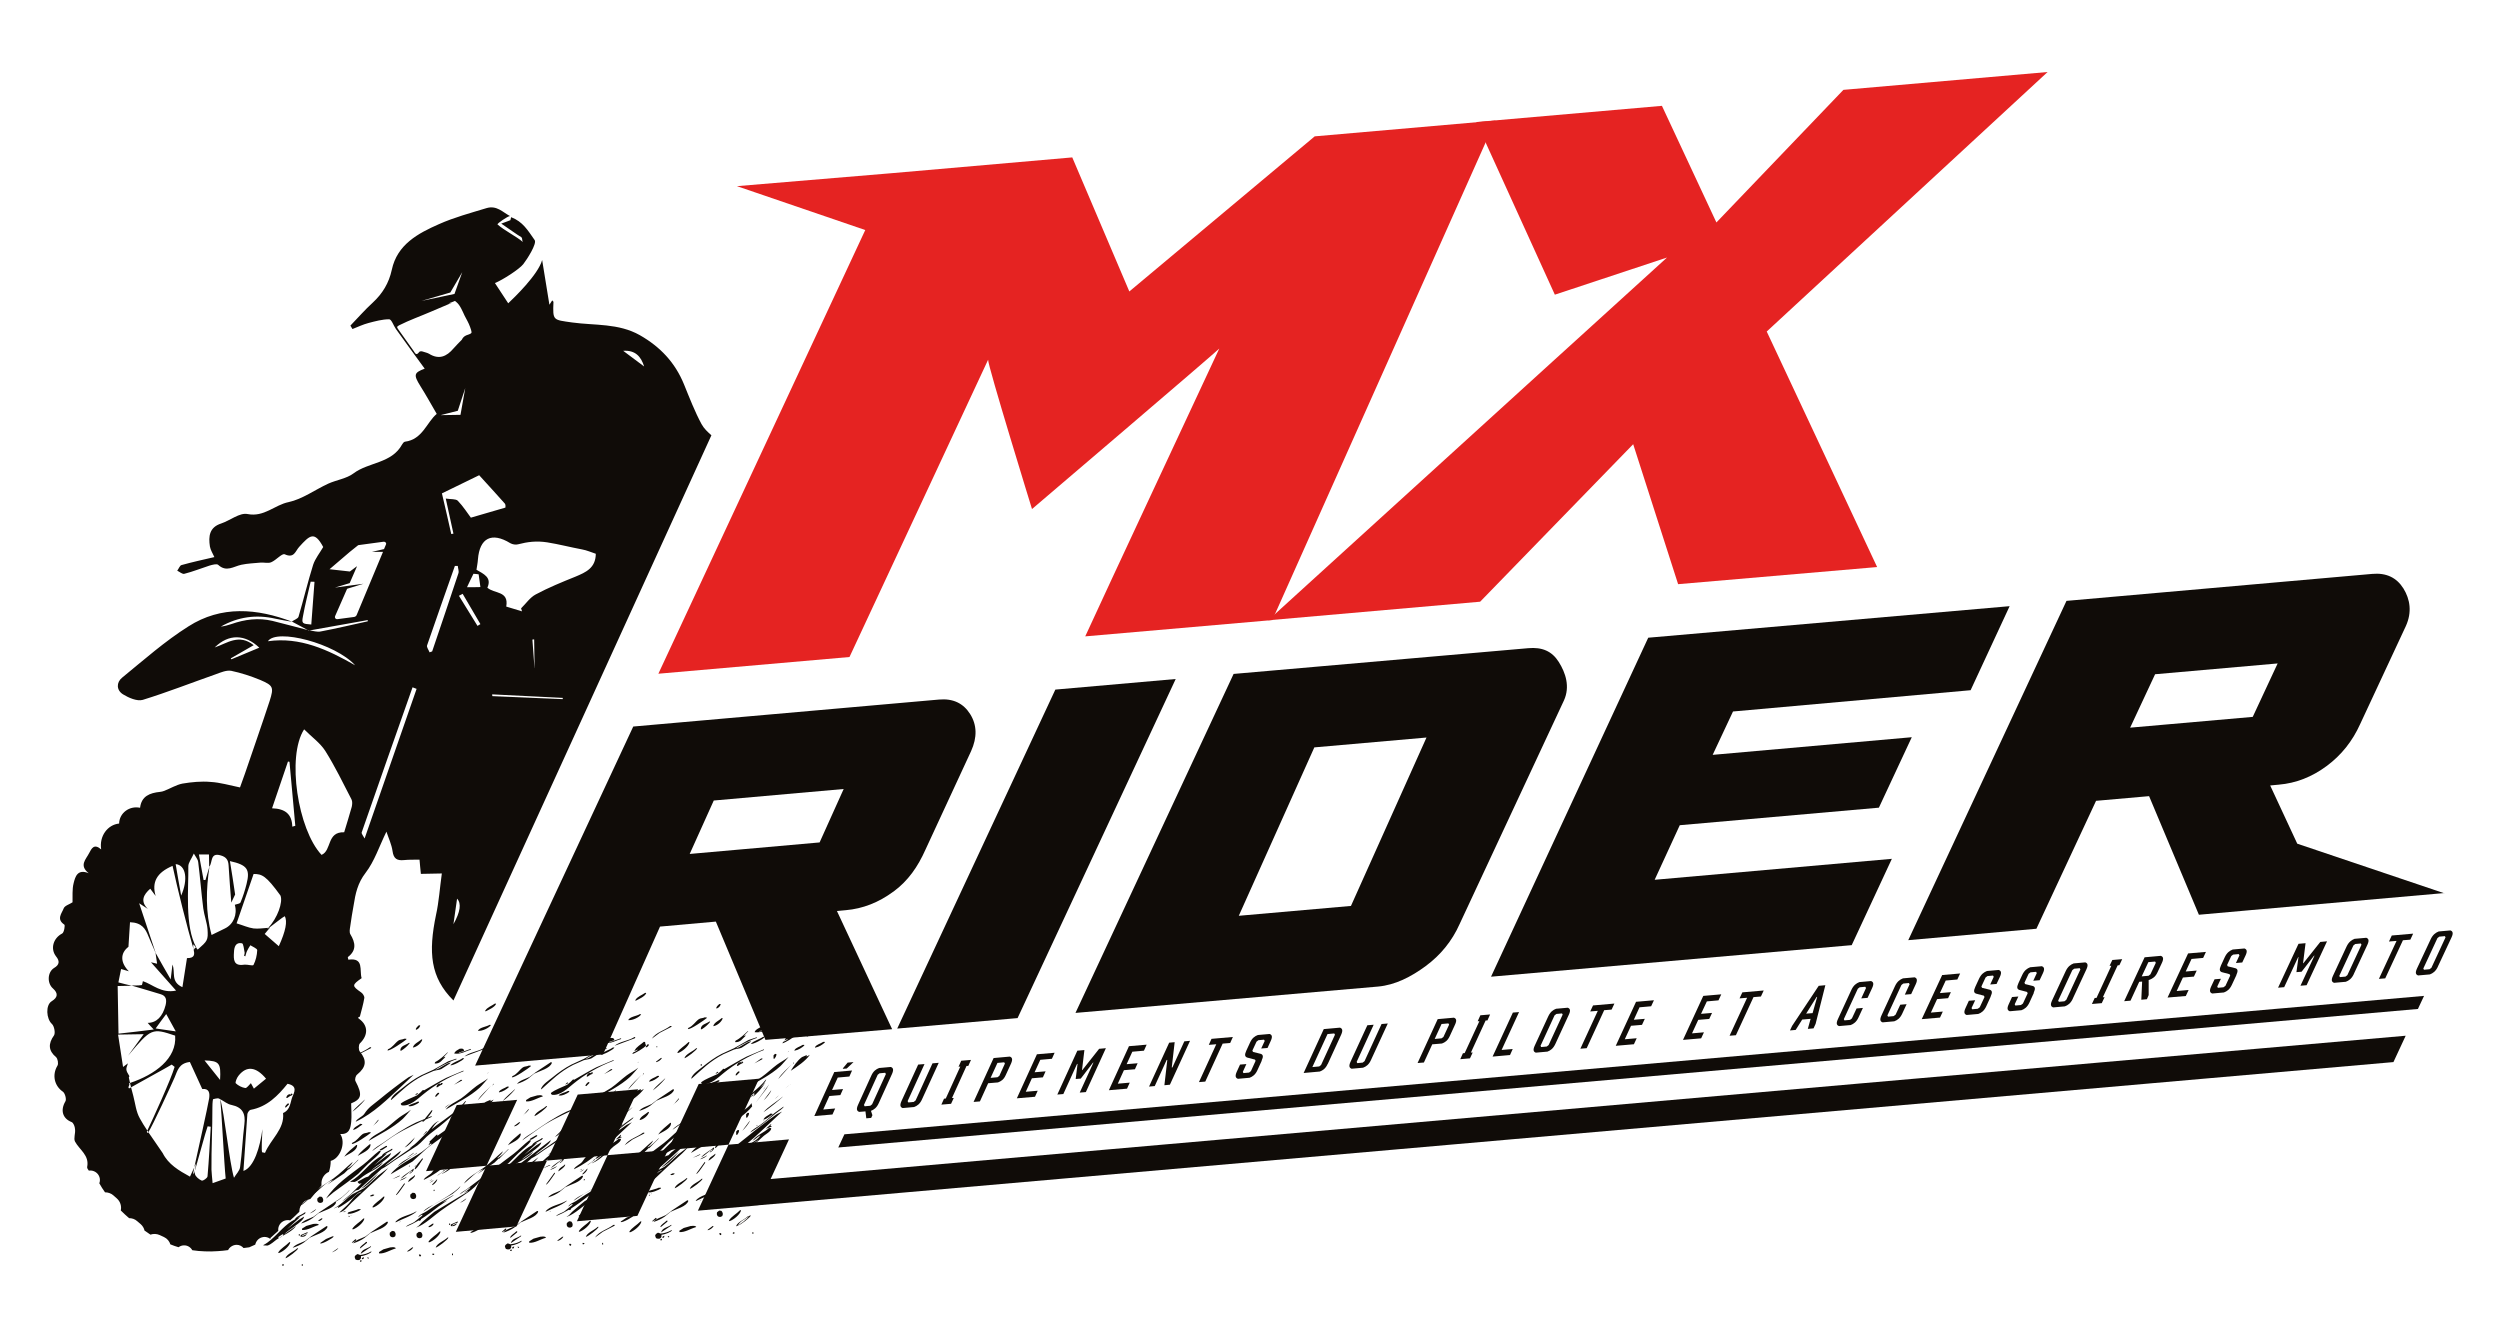 <?xml version="1.0" encoding="UTF-8"?>
<svg xmlns="http://www.w3.org/2000/svg" viewBox="0 0 240.94 127.56">
  <defs>
    <style>
      .cls-1, .cls-2 {
        fill: #100c08;
      }

      .cls-3 {
        fill: #e52322;
      }

      .cls-4 {
        fill: #fff;
      }

      .cls-2 {
        fill-rule: evenodd;
      }
    </style>
  </defs>
  <g id="FOND">
    <rect class="cls-4" width="240.94" height="127.56"/>
  </g>
  <g id="COULEUR_2b_RIDER_" data-name="COULEUR 2b (RIDER)">
    <path class="cls-4" d="M19.74,120.6c.41.02.82,0,1.25-.02"/>
    <g>
      <path class="cls-1" d="M80.39,103.32l1.73-.15-.26.58-1.12.1-.55,1.2,1.06-.09-.26.58-1.06.09-.59,1.3,1.15-.1-.26.58-1.75.15,1.92-4.23ZM81.22,103.02l.03-.08.44-.53.57-.05-.66.62-.38.03Z"/>
      <path class="cls-1" d="M83.49,107.78l-.08-.67-.6.05c-.2-.07-.32-.22-.12-.67l1.28-2.82c.2-.45.47-.63.76-.74l1.12-.1c.2.07.32.22.12.67l-1.28,2.82c-.2.45-.47.63-.75.74l.14.42-.12.26-.47.04ZM83.27,106.5l.06.12.54-.05.18-.14,1.33-2.92-.07-.12-.54.05-.18.14-1.33,2.92Z"/>
      <path class="cls-1" d="M87.48,106.13l.06.12.52-.05.18-.14,1.63-3.58.6-.05-1.61,3.52c-.2.45-.47.63-.76.74l-1.1.1c-.2-.07-.32-.22-.12-.67l1.61-3.52.61-.05-1.63,3.58Z"/>
      <path class="cls-1" d="M90.72,106.47l.26-.58.17-.02,1.4-3.08-.17.02.26-.58.94-.08-.26.58h-.17s-1.4,3.09-1.4,3.09h.17s-.26.56-.26.56l-.94.08Z"/>
      <path class="cls-1" d="M95.23,104.41l-.79,1.74-.61.05,1.93-4.23,1.56-.14c.2.07.32.22.12.67l-.51,1.11c-.2.45-.46.6-.75.71l-.96.08ZM96.13,102.44l-.66,1.44.66-.06.18-.13.54-1.19-.07-.12-.66.06Z"/>
      <path class="cls-1" d="M99.91,101.61l1.73-.15-.26.58-1.12.1-.55,1.2,1.06-.09-.26.58-1.06.09-.59,1.3,1.15-.1-.26.58-1.75.15,1.93-4.23Z"/>
      <path class="cls-1" d="M103.84,102.54h-.04s-1.32,2.9-1.32,2.9l-.58.05,1.93-4.23.68-.06-.23,1.93h.03s1.62-2.05,1.62-2.05l.65-.06-1.93,4.23-.59.05,1.32-2.89h-.04s-1.18,1.54-1.18,1.54l-.49.04.18-1.45Z"/>
      <path class="cls-1" d="M108.78,100.83l1.73-.15-.26.58-1.12.1-.55,1.2,1.06-.09-.26.58-1.06.09-.59,1.3,1.15-.1-.26.58-1.75.15,1.93-4.23Z"/>
      <path class="cls-1" d="M114.14,100.36l.55-.05-1.94,4.23-.53.05.28-2.44h-.06s-1.15,2.52-1.15,2.52l-.55.05,1.94-4.23.53-.05-.28,2.44h.06s1.15-2.52,1.15-2.52Z"/>
      <path class="cls-1" d="M117.83,100.59l-1.67,3.65-.61.05,1.67-3.65-.72.06.26-.58,2.06-.18-.26.58-.73.06Z"/>
      <path class="cls-1" d="M121.61,102.21l-.42.92c-.2.45-.47.63-.76.74l-1.12.1c-.2-.07-.32-.22-.12-.67l.32-.7.61-.05-.34.75.06.12.54-.05.18-.14.45-.99-.06-.12-.76-.2c-.21-.09-.26-.25-.08-.65l.36-.78c.2-.45.47-.63.76-.74l1.13-.1c.2.07.32.22.11.67l-.31.68-.61.05.34-.73-.07-.12-.54.05-.18.14-.4.86.06.13.76.19c.21.08.26.25.07.65Z"/>
      <path class="cls-1" d="M127.96,102.53c-.2.45-.47.63-.76.74l-1.56.14,1.94-4.23,1.56-.14c.2.07.32.22.12.67l-1.29,2.82ZM127.94,99.66l-1.46,3.18.66-.06.18-.14,1.34-2.92-.07-.12-.66.06Z"/>
      <path class="cls-1" d="M130.75,102.34l.06.12.52-.05.18-.14,1.64-3.58.6-.05-1.62,3.52c-.2.45-.47.63-.76.74l-1.1.1c-.2-.07-.32-.22-.11-.67l1.62-3.52.61-.05-1.64,3.58Z"/>
      <path class="cls-1" d="M138.03,100.66l-.8,1.74-.61.05,1.94-4.23,1.56-.14c.2.07.32.22.11.67l-.51,1.11c-.21.45-.46.6-.75.71l-.96.08ZM138.93,98.69l-.66,1.44.66-.06.18-.13.55-1.19-.07-.12-.66.06Z"/>
      <path class="cls-1" d="M140.73,102.09l.26-.58.17-.02,1.42-3.08-.17.02.26-.58.94-.08-.26.58h-.17s-1.42,3.09-1.42,3.09h.17s-.26.56-.26.56l-.94.08Z"/>
      <path class="cls-1" d="M145.79,97.59l.61-.05-1.68,3.65,1.07-.09-.26.58-1.68.15,1.95-4.23Z"/>
      <path class="cls-1" d="M149.9,100.61c-.21.45-.47.63-.76.74l-1.12.1c-.2-.07-.32-.22-.11-.67l1.3-2.82c.21-.45.47-.63.76-.74l1.12-.1c.2.07.32.22.11.67l-1.3,2.82ZM150.61,97.79l-.07-.12-.54.05-.18.14-1.35,2.93.06.12.54-.05.18-.14,1.35-2.93Z"/>
      <path class="cls-1" d="M154.6,97.37l-1.68,3.65-.61.05,1.68-3.65-.73.06.27-.58,2.06-.18-.27.58-.73.06Z"/>
      <path class="cls-1" d="M157.67,96.55l1.73-.15-.27.58-1.12.1-.55,1.2,1.06-.09-.27.58-1.06.09-.6,1.3,1.15-.1-.27.58-1.75.15,1.95-4.23Z"/>
      <path class="cls-1" d="M164.16,95.98l1.73-.15-.27.58-1.12.1-.56,1.2,1.06-.09-.27.58-1.06.09-.6,1.3,1.15-.1-.27.58-1.75.15,1.95-4.23Z"/>
      <path class="cls-1" d="M168.99,96.11l-1.69,3.66-.61.05,1.69-3.66-.73.06.27-.58,2.06-.18-.27.58-.73.06Z"/>
      <path class="cls-1" d="M174.52,98.19l-.83.07-.63,1-.55.05.2-.43,2.57-3.87.64-.06-.94,3.73-.2.43-.55.05.27-.97ZM174.07,97.69l.62-.05.44-1.56h-.05s-1.01,1.61-1.01,1.61Z"/>
      <path class="cls-1" d="M179.12,98.05c-.21.45-.47.63-.76.74l-1.12.1c-.2-.07-.32-.22-.11-.67l1.3-2.82c.21-.45.47-.63.77-.75l1.12-.1c.2.07.32.22.11.67l-.44.95-.61.05.46-1-.07-.12-.54.05-.18.14-1.35,2.93.06.12.54-.05.18-.14.45-.96.61-.05-.42.91Z"/>
      <path class="cls-1" d="M183.33,97.69c-.21.45-.47.63-.77.74l-1.12.1c-.2-.07-.32-.22-.11-.67l1.3-2.82c.21-.45.47-.63.77-.75l1.12-.1c.2.07.32.22.11.67l-.44.95-.61.05.46-1-.07-.12-.54.05-.18.14-1.35,2.93.06.12.54-.05.19-.14.45-.96.61-.05-.42.91Z"/>
      <path class="cls-1" d="M187.18,93.97l1.73-.15-.27.58-1.12.1-.56,1.21,1.06-.09-.27.58-1.06.09-.6,1.3,1.15-.1-.27.58-1.76.15,1.96-4.23Z"/>
      <path class="cls-1" d="M191.85,96.06l-.42.92c-.21.45-.47.63-.77.74l-1.12.1c-.2-.07-.32-.22-.11-.67l.32-.7.61-.05-.35.75.06.12.54-.05.19-.14.46-.99-.06-.13-.76-.2c-.21-.09-.25-.25-.07-.65l.36-.78c.21-.45.47-.63.77-.75l1.13-.1c.2.07.32.22.11.67l-.32.68-.61.05.34-.74-.07-.12-.54.05-.18.14-.4.86.06.13.76.19c.21.08.26.25.07.65Z"/>
      <path class="cls-1" d="M196.01,95.7l-.42.92c-.21.45-.47.63-.77.74l-1.12.1c-.2-.07-.32-.22-.11-.67l.32-.7.61-.05-.35.75.06.12.54-.05.19-.14.46-.99-.06-.13-.76-.2c-.21-.09-.25-.25-.07-.65l.36-.78c.21-.45.47-.63.77-.75l1.12-.1c.2.07.32.22.11.67l-.32.68-.61.05.34-.74-.07-.12-.54.05-.18.14-.4.86.06.13.76.19c.21.08.25.25.07.65Z"/>
      <path class="cls-1" d="M199.77,96.25c-.21.45-.47.63-.77.74l-1.12.1c-.2-.07-.32-.22-.11-.67l1.31-2.82c.21-.45.47-.63.77-.75l1.12-.1c.2.07.32.22.11.67l-1.31,2.82ZM200.5,93.43l-.06-.12-.54.05-.18.14-1.36,2.93.06.12.54-.05.18-.14,1.36-2.93Z"/>
      <path class="cls-1" d="M201.61,96.76l.27-.58h.17s1.43-3.1,1.43-3.1h-.17s.27-.56.27-.56l.95-.08-.27.58-.17.02-1.43,3.08.17-.02-.27.58-.95.08Z"/>
      <path class="cls-1" d="M204.72,96.49l1.97-4.23,1.56-.14c.2.07.32.22.11.67l-.43.92c-.21.45-.46.59-.75.71l-.1.03v1.45s-.17.4-.17.4l-.54.05.08-1.75-.28.02-.84,1.82-.61.05ZM207.05,92.73l-.64,1.37.66-.06.18-.14.52-1.11-.07-.12-.66.06Z"/>
      <path class="cls-1" d="M210.87,91.89l1.73-.15-.27.58-1.12.1-.56,1.21,1.06-.09-.27.58-1.06.09-.6,1.3,1.15-.1-.27.58-1.76.15,1.97-4.23Z"/>
      <path class="cls-1" d="M215.53,93.99l-.43.92c-.21.45-.47.63-.77.74l-1.12.1c-.2-.07-.32-.22-.11-.67l.33-.7.61-.05-.35.75.06.12.54-.05.19-.14.46-.99-.06-.13-.76-.2c-.21-.09-.25-.25-.07-.65l.36-.78c.21-.45.47-.63.77-.75l1.13-.1c.2.07.32.22.11.67l-.32.68-.61.05.34-.74-.07-.12-.54.05-.18.14-.4.86.06.13.76.19c.21.08.25.25.07.65Z"/>
      <path class="cls-1" d="M221.53,92.24h-.04s-1.35,2.9-1.35,2.9l-.59.05,1.97-4.23.68-.06-.24,1.93h.03s1.63-2.05,1.63-2.05l.65-.06-1.97,4.23-.59.05,1.35-2.9h-.04s-1.2,1.55-1.2,1.55l-.5.04.2-1.45Z"/>
      <path class="cls-1" d="M226.85,93.88c-.21.45-.48.63-.77.74l-1.13.1c-.2-.07-.32-.22-.11-.67l1.31-2.82c.21-.45.48-.63.77-.75l1.13-.1c.2.07.32.22.11.67l-1.31,2.82ZM227.59,91.05l-.06-.12-.54.05-.18.14-1.36,2.93.06.12.54-.05.18-.14,1.36-2.93Z"/>
      <path class="cls-1" d="M231.58,90.63l-1.7,3.66-.61.05,1.7-3.66-.73.06.27-.58,2.06-.18-.27.58-.73.06Z"/>
      <path class="cls-1" d="M234.95,93.17c-.21.45-.48.63-.77.74l-1.13.1c-.2-.07-.32-.22-.11-.67l1.32-2.82c.21-.45.48-.63.77-.75l1.13-.1c.2.07.32.22.11.67l-1.32,2.82ZM235.69,90.34l-.06-.12-.54.05-.18.14-1.36,2.93.06.12.54-.05.18-.14,1.36-2.93Z"/>
    </g>
    <g>
      <polygon class="cls-1" points="49.84 106 44.02 106.5 41.06 112.87 46.89 112.35 43.93 118.72 49.77 118.2 52.72 111.85 46.89 112.35 49.84 106"/>
      <polygon class="cls-1" points="61.5 104.98 55.68 105.49 52.72 111.85 58.55 111.34 55.6 117.7 61.43 117.18 64.38 110.83 58.55 111.33 61.5 104.98"/>
      <polygon class="cls-1" points="73.68 114.9 231.26 101.09 231.85 99.82 179.38 104.41 74.27 113.63 76.04 109.81 70.21 110.32 73.16 103.96 67.34 104.47 64.38 110.83 70.21 110.32 67.26 116.68 73.09 116.17 73.09 116.16 230.67 102.36 231.26 101.09 73.68 114.9 73.68 114.9"/>
    </g>
    <polygon class="cls-1" points="233.62 95.98 233.03 97.24 80.79 110.59 81.38 109.32 181.07 100.58 233.62 95.98"/>
    <g>
      <path class="cls-1" d="M86.11,85.93c1.42-1.05,2.35-2.4,3.08-4.04l4.4-9.5c.6-1.33.57-2.52-.09-3.57-.66-1.05-1.66-1.52-3-1.4l-29.47,2.6-15.24,32.68,12.33-1.08,5.49-12.32,5.38-.48,4.78,11.4,12.21-1.03-5.32-11.39.85-.08c1.64-.14,3.17-.74,4.59-1.79ZM78.99,81.19l-12.52,1.11,2.32-5.15,12.52-1.11-2.32,5.15Z"/>
      <polygon class="cls-1" points="101.71 66.46 86.47 99.13 98.07 98.12 113.31 65.44 101.71 66.46"/>
      <path class="cls-1" d="M150.23,63.8c-.66-1.05-1.61-1.45-2.95-1.33l-28.39,2.48-15.24,32.67,29.17-2.54c1.64-.15,3.17-.93,4.59-1.98,1.42-1.05,2.53-2.4,3.26-4.04l10.06-21.56c.6-1.33.16-2.65-.5-3.7ZM130.2,87.31l-10.81.95,7.28-16.23,10.81-.95-7.28,16.23Z"/>
      <polygon class="cls-1" points="161.89 79.53 181.08 77.84 184.25 71.05 165.06 72.75 167.02 68.57 189.92 66.52 193.68 58.42 158.85 61.46 143.7 94.13 178.46 91.09 182.33 82.77 159.47 84.79 161.89 79.53"/>
      <path class="cls-1" d="M235.57,86.09l-14.17-4.78-2.61-5.61.85-.08c1.64-.14,3.17-.74,4.59-1.79,1.42-1.05,2.49-2.4,3.23-4.04l4.41-9.46c.6-1.33.41-2.57-.24-3.62-.66-1.05-1.66-1.52-3-1.4l-29.47,2.6-15.25,32.7,12.35-1.1,5.75-12.33,5.11-.45,4.8,11.43,4.71-.42h0s18.94-1.67,18.94-1.67ZM205.29,70.14l2.41-5.16,11.81-1.04-2.4,5.15-11.83,1.04Z"/>
    </g>
    <path class="cls-2" d="M76.88,99.62c.09,0,.1,0,.15.03-.05.12-.12.18-.21.25-.04,0-.07,0-.11-.01v-.02s.01-.03.02-.04c.05-.07.1-.13.15-.2h0ZM79.34,100.41h.15s0,.05,0,.07c-.23.2-.55.42-.93.49,0-.01-.02-.03-.02-.04.15-.28.53-.33.8-.52h0ZM77.36,100.7h.15s0,.05,0,.07c-.23.2-.55.42-.93.49,0-.01-.02-.03-.02-.04.15-.28.53-.33.8-.52h0ZM76.66,94.66h.06s.03.02.04.03c-.13.32-.69.56-1,.72-.02-.01-.04-.02-.07-.04.01-.02.03-.03.04-.04.17-.31.63-.46.92-.67h0ZM76.13,96.71c.08,0,.08,0,.13.03-.19.27-.8.58-1.24.55.11-.34.83-.39,1.11-.58h0ZM73.29,99.01c.24-.03.34,0,.39.18-.01.01-.03.03-.04.04-.16.05-.31.11-.47.16,0,.01.02.03.02.04.38-.13.75-.26,1.13-.4,0,0,.01.01.02.02-.01.02-.02.04-.04.07-.54.14-.88.44-1.57.36.06-.25.34-.35.55-.48h0ZM75.6,98.93c-.57.37-1.39.4-1.89.83.65-.24,1.31-.49,1.96-.73.01-.02.02-.04.04-.07-.02-.01-.03-.03-.04-.04h-.06ZM72.08,99.37h.04c-.15.16-.3.33-.45.49.06-.03.12-.05.18-.08v.06c-.29.23-.46.63-1,.6,0-.09.02-.09.05-.15.42-.2.85-.61,1.17-.92h0ZM76.53,99.37c-.27.25-.74.49-.89.84-.02.02-.04.04-.06.07.13-.06.26-.12.39-.17-.11.12-.29.23-.46.28-.04.05-.08.1-.12.16.19,0,1.25-.63,1.33-.83-.06-.13-.08-.17-.09-.33-.04,0-.07,0-.11-.01h0ZM73.55,99.92s.1,0,.15.01c-.01.01-.03.03-.04.04-.07.16-1.08.7-1.3.64.3-.33.82-.42,1.19-.69h0ZM72.86,99.99c-.24.08-.48.16-.72.24-.46.26-.93.53-1.39.79-.4.18-.8.37-1.2.55-.66.34-1.26.78-1.8,1.22-.35.29-1.01.69-1.14,1.15h.06c.99-.88,1.76-1.68,3.05-2.34.34-.15.68-.3,1.02-.45.3-.09.5-.07.74-.18.28-.18.56-.36.84-.54.02-.03.04-.06.06-.09-.54.11-.92.54-1.48.71.26-.24,1.63-.91,2.03-1.01,0-.01.01-.03.02-.04v-.02s-.06,0-.09,0h0ZM77.78,99.79s.05.05.07.08c-.03.02-.05.03-.08.05,0-.03-.02-.07-.03-.1.01,0,.03-.02.04-.02h0ZM73.57,101.14h.06s-.01.04-.02.06c-1.48.56-2.82,1.35-3.91,2.25-.47.38-1.25,1.15-2.03,1.03-.03-.03-.06-.07-.09-.1v-.08c.46-.34,1-.51,1.56-.78l.34-.29.23-.23.11.03c.73-.41,1.39-.82,2.14-1.2.54-.23,1.07-.45,1.61-.68h0ZM76,101.3s-.05.07-.08.11c.08-.06.1-.06.08-.11h0ZM73.38,102.01s.07,0,.11.01c0,.02-.01.04-.02.06-.26.14-.51.27-.77.41.23-.16.45-.33.68-.49h0ZM75.98,101.89s-.64.75-.78.87c-.94.86-2.13,1.43-3.29,2.12.3-.47,1.01-.75,1.48-1.07.54-.38.98-.82,1.49-1.2.35-.26.75-.45,1.1-.73h0ZM76.49,102.38c-.02.06-.05.12-.07.17.03-.02.05-.05.08-.07,0-.09.05-.04,0-.1h0ZM76.3,102.56c-.43.48-.87.96-1.3,1.44.31-.55.89-.98,1.3-1.44h0ZM76.38,102.6s-.01.03-.02.04c.01-.01.03-.03.04-.04h-.02ZM69.12,103.3c.1,0,.06-.02.11.06-.09.05-.18.1-.26.14,0-.02.01-.04.02-.06.05-.05.09-.09.14-.14h0ZM69.22,104.11c-.31.17-.67.2-.92.42.26.13.88-.19,1.03-.33v-.08s-.08,0-.11-.01h0ZM73.8,104.06c-.75.95-1.78,1.61-2.8,2.34-.15.12-.3.25-.46.37.14-.23.41-.63.66-.76,0-.01.01-.03.02-.04-.63.27-.89.92-1.35,1.34-.34.3-.64.65-.98.93-.16.12-.32.25-.48.37v.02c.09-.05.18-.1.26-.14-.81.56-1.61,1.12-2.42,1.68-.07.05-.16.1-.24.15l.26-.24c.33-.28,1.13-.79,1.28-1.16v-.06c-.95.72-1.89,1.45-2.83,2.18l-.3.3c-.1.03-.21.05-.3.1-.24.13-.47.26-.71.39v.02c.04.11.09.11.16.18.08-.01.16-.04.23-.06l-1.04,1.04c-.28.24-.57.47-.85.71.49-.27.91-.75,1.31-1.04.1-.03.19-.06.29-.08l2.24-2.03s0,.02-.01.02c.44-.23.81-.53,1.2-.8.74-.48,1.47-.96,2.21-1.44.45-.33.77-.79,1.2-1.11.65-.49,1.26-.97,1.85-1.5.15-.13.34-.29.55-.47-.04.06-.08.12-.11.18-.01.01-.03.03-.04.04.08-.03.04,0,.08-.07,0,.03.02.07.03.1-.05.06-.1.12-.16.18.3-.15.98-.97,1.15-1.28.02-.03.08-.05.02-.06,0,.02-.01.04-.02.06h-.04c-.11.17-.27.3-.44.42.28-.26.52-.54.63-.79h-.04ZM77.76,101.68s-.02.1-.03.15c.11-.06.22-.11.32-.17-.4.59-1.23,1.14-1.84,1.54.29-.47.63-.99,1.08-1.32.16-.07.31-.13.47-.2h0ZM72.41,104.26c-.2.17-.44.23-.58.46.19-.15.38-.31.58-.46h0ZM74.12,104.5c-.43.6-.87,1.2-1.3,1.79.35-.45.69-.9,1.04-1.35.09-.15.18-.29.26-.44h0ZM73.82,104.63c-.08.12-.16.25-.25.37.02-.02.04-.03.06-.05.06-.11.12-.22.19-.33h0ZM76.16,104.48h.02s-.03.03-.04.04c0-.01.01-.03.02-.04h0ZM76.1,104.53s-.36.35-.43.39c.14-.13.29-.26.43-.39h0ZM74.33,105.07c-.04.23-.52.8-.73.98.24-.33.49-.65.73-.98h0ZM72.27,108c-.04.23-.52.8-.73.98.24-.33.49-.65.73-.98h0ZM70.48,105.54h.1s-.02.04-.04.06l-.55.24c-.14.14-.26.24-.34.25v-.02s.1-.13.1-.13l-.21.09c-1.21.58-2.26,1.08-3.25,1.81-.49.35-.99.7-1.48,1.05.26-.34.72-.56,1.08-.81.99-.7,1.99-1.38,3.16-1.95l.83-.34.67-.84h.08c-.02.14-.25.46-.49.73l.34-.14h0ZM72.56,105.49s.01,0,.05.06c-.1.08-.2.15-.3.23.08-.1.17-.19.25-.29h0ZM75.08,105.54c-.13.12-.26.24-.39.36.09-.04.4-.36.39-.36h0ZM72.43,105.8h.04s-.03,0-.04,0h0ZM75.45,105.67c-.04.13-1.61,1.37-1.87,1.52.43-.53,1.33-1.03,1.87-1.52h0ZM72.43,106.34c.02.1.04.19.06.29-.68.84-1.59,1.32-2.44,2.02-.45.41-.89.82-1.34,1.23-.42.25-.85.49-1.27.74-.28.17-.56.33-.85.5.65-.9,2.06-1.5,3.02-2.17.31-.24.61-.48.92-.72,0-.01.01-.03.02-.04-.02-.01-.04-.02-.07-.04-.08.06-.16.12-.24.18.04-.1.1-.2.17-.3-.01,0-.03,0-.04.01,0,0-.02-.01-.02-.02v-.06c.22-.22.45-.44.68-.66h.08s0,.04,0,.06c-.01.02-.03.05-.04.07.51-.37,1.1-.71,1.35-1.11h0ZM70.04,106.97h.06s-.01.04-.02.06c-.11.11-.22.21-.33.32v-.02c.1-.12.19-.24.29-.36h0ZM75.52,106.65c.04.12-.56.5-.71.62-.81.63-1.6,1.34-2.51,1.88.21-.3.61-.48.92-.7.51-.37.99-.78,1.45-1.2.29-.2.57-.4.86-.61h0ZM73.52,107.21s-.05.06-.08.09c.03-.03.05-.06.08-.09h0ZM68.95,107.58s.03.02-.04.07c-.21.32-.56.73-.95.89.3-.29.6-.59.9-.88h.04s.02-.05.04-.07h0ZM68.17,107.65h.04s-.03,0-.04,0h0ZM75.36,107.14s-1.02.96-1.18,1.11c-1.31,1.21-2.65,2.58-4.38,3.4h-.02c.13-.31.64-.46.83-.75.43-.66.8-.84,1.4-1.34.9-.74,1.89-1.51,2.85-2.18.17-.08.34-.16.51-.25h0ZM73.4,107.3s-.04.06-.06.09c.02-.03.04-.06.06-.09h0ZM74.55,107.28s-.01.03-.02.04c.03-.04.03,0,.02-.04h0ZM73.3,107.39s-.04.06-.06.09c.02-.03.04-.06.06-.09h0ZM74.3,107.32s.1.02.15.03c0,.01.02.03.02.04-.32.2-.53.45-.89.52.07-.27.51-.43.71-.6h0ZM66.17,108.38h.08s0,.04,0,.06c0,.01-.01.03-.02.04-.18.08-.53.42-.71.32.02-.03.04-.06.06-.09.2-.11.39-.22.59-.34h0ZM73.6,108h.06s-.03.04-.1.07c.01-.02.02-.04.04-.07h0ZM72.91,108.14c-.18.19-.37.38-.55.56.18-.19.37-.38.55-.56h0ZM66.69,108.66s.07,0,.11.01c-.03.04-.06.09-.1.13l-.75.42c.1-.04.19-.08.3-.11-.42.39-.84.77-1.26,1.16.39-.31.78-.62,1.17-.92.16-.1.32-.19.48-.29-.08.52-1.53,1.25-1.92,1.71.39-.27.77-.55,1.16-.82-.44.61-1.26.88-1.9,1.33-.25.18-.54.47-.86.57-.13,0-.27,0-.4-.01v-.04c.27-.14.51-.32.73-.51l.02-.02h0c.75-.64,1.35-1.47,2.28-1.94.11-.3.7-.45.93-.66h0ZM72.98,108.42h.02c-.01.07-.04.09-.14.13.04-.04.08-.09.12-.13h0ZM74.31,108.33c.04.05,0,.11-.07.17.04.03.08.04.15.05v.02s-.46.17-.55.21v-.02c.16-.14.31-.29.47-.43h0ZM72.33,108.74s0,.03-.04.07c.01-.02.02-.04.04-.07h0ZM68.84,109.03c.02.1-.55.42-.72.51.24-.17.48-.34.72-.51h0ZM69.15,109.03c.02.09-.34.26-.48.35-.47.32-.93.64-1.4.96.46-.58,1.31-.82,1.88-1.31h0ZM74.11,108.72h.15s.03,0,.04,0c0,.02.02.04.03.06-.06.28-.5.51-.71.68-.63.53-1.25,1.29-2.09,1.62v-.02c.38-.2.69-.51,1.01-.78v-.06c-.2.18-.41.37-.68.45v-.02c.18-.25.45-.42.71-.59v-.02s0,.01.01.02c.26-.17.53-.36.7-.63v-.02c-.26.15-.48.39-.76.54.39-.54,1.08-.78,1.59-1.23h0ZM72.58,110.2c.15-.13.3-.24.47-.31,0,.01-.01.03-.02.04-.17.09-.32.21-.47.33,0-.02.01-.04.02-.06h0ZM69.17,110.12s-.06.07-.1.11c.03-.04.06-.07.1-.11h0ZM72.44,110s0,.03-.04.07c.01-.02.02-.04.04-.07h0ZM69.03,110.26c.06.03-.12.12-.18.14.06-.05.12-.09.18-.14h0ZM72.14,110.23s-.03.03-.04.04c-.25.19-.49.37-.74.56.26-.2.52-.4.78-.6h0ZM68.82,110.57c.05.2-.24.44-.43.51.05-.09.1-.14.2-.18.04-.05.08-.1.12-.16-.42.19-.7.58-1.14.8.33-.4.85-.63,1.25-.97h0ZM71.73,110.7s.06.01.09.02v.02c-.24.18-.49.36-.74.54.17-.22.54-.32.65-.57h0ZM66.91,111.19h.04s-.03,0-.04,0h0ZM67.42,111.26h.08s0,0,0,.02c-.21.11-.47.22-.73.3.22-.11.43-.21.65-.32h0ZM68.93,111.19c.13.15-.49.59-.65.68.08-.38.42-.43.65-.68h0ZM68.14,111.35s-.01.03-.02.04c-.13.15-.43.28-.65.34.18-.17.46-.22.67-.38h0ZM70.56,111.62c.09.02-.15.12-.22.14.07-.05.15-.09.22-.14h0ZM70.73,111.67c.02.06-.23.22-.38.26.13-.09.25-.17.38-.26h0ZM73.31,112.29v.02c-.13.24-.55.52-.75.7-.61.35-1.22.7-1.84,1.05-.33.22-.65.44-.98.66.26-.32.66-.49,1.04-.7.7-.41,2.04-1.16,2.52-1.73h0ZM64.86,113.08c.09,0,.12,0,.17.03-.07.1-.26.17-.41.13v-.04s.04-.03.06-.05c.06-.03.12-.05.18-.08h0ZM72.6,113.16c-.28.15-.55.31-.83.46-.58.31-1.18.7-1.71,1.07-.3.21-.65.26-.82.58.15-.08.21-.2.4-.26,0,.01.02.03.02.04,0,.02-.01.04-.02.06-.26.21-.52.41-.77.62-.26.17-.61.23-.81.46.44-.18.86-.39,1.25-.62l.08.04c.09-.05.11-.05.14-.16h-.01c.62-.39,1.19-.82,1.74-1.26.27-.19.55-.37.82-.56-.18.08-.35.15-.53.23.38-.24.75-.47,1.13-.71h-.08ZM73.86,113.47c-.19.13-.39.27-.58.4h-.04s.03,0,.04,0c.22-.07.49-.24.62-.4h-.04ZM63.51,114.47c.06,0,.13,0,.19,0v.08s-.02,0-.04,0c-.1.11-.98.49-1.22.34.03-.04.05-.07.08-.11.23-.09.75-.2.99-.32h0ZM73.2,113.89h.04s-.03,0-.04,0h0ZM62.48,115.03s.1.02.15.03c-.05-.04-.06-.04-.15-.03h0ZM62.76,115.05h.08s-.04.02-.06.04c0-.01-.02-.03-.02-.04h0ZM62.59,115.15h.08s-.02.04-.04.06c-.01,0-.03.02-.04.02-.02,0-.04-.01-.06-.02,0-.01.01-.03.02-.04.01,0,.03-.02.04-.02h0ZM69.03,114.71c-.65.38-1.56.46-1.99,1.02h.08c.66-.34,1.45-.57,1.99-1.03h-.08ZM66.22,115.69c-.49.32-.98.64-1.46.97-.19.15-.39.29-.58.44-.45.23-.92.32-1.21.67.4-.12.79-.3,1.1-.52.19-.15.37-.31.56-.46.55-.28,1.53-.5,1.71-1.05-.02-.02-.03-.04-.05-.06h-.06ZM53.07,102.38c-.49.32-.98.64-1.46.97-.19.15-.39.29-.58.44-.45.23-.92.32-1.21.67.4-.12.79-.3,1.1-.52.19-.15.37-.31.56-.46.55-.28,1.53-.5,1.71-1.05-.02-.02-.03-.04-.05-.06h-.06ZM56.07,113.32c-.49.32-.98.64-1.46.97-.19.15-.39.29-.58.44-.45.23-.92.32-1.21.67.4-.12.79-.3,1.1-.52.19-.15.37-.31.56-.46.55-.28,1.53-.5,1.71-1.05-.02-.02-.03-.04-.05-.06h-.06ZM64.84,104.99c-.49.32-.98.64-1.46.97-.19.15-.39.29-.58.44-.45.23-.92.32-1.21.67.4-.12.79-.3,1.1-.52.19-.15.37-.31.56-.46.55-.28,1.53-.5,1.71-1.05-.02-.02-.03-.04-.05-.06h-.06ZM67.53,115.68h.06c-.06.03-.12.06-.18.09.04-.03.08-.06.12-.09h0ZM72.99,115.69c-.19.08-.38.17-.57.25-.01.04-.02.07-.03.11,0,.02.02.04.03.06.28.03.47-.06.57-.25v-.02c-.16.08-.28.15-.47.22h-.02s0-.01,0-.02c.11-.13.35-.22.55-.27.01-.03.02-.06.04-.09h-.08ZM70.63,115.88c-.12.08-.24.16-.36.24,0,.01-.01.03-.02.04,0,.02.02.04.03.06.2-.03.43-.17.46-.35h-.1ZM71.33,116.63s.06.01.09.01c-.07.39-.73.94-1.12,1.05-.02-.02-.03-.04-.05-.06.26-.41.72-.63,1.08-1h0ZM72.07,117.23c-.28.29-1.02.55-1.13.96.23-.05,1.19-.78,1.23-.97h-.1ZM72.26,117.15c-.28.29-1.02.55-1.13.96.23-.05,1.19-.78,1.23-.97h-.1ZM67.61,113.62c-.28.29-1.02.55-1.13.96.23-.05,1.19-.78,1.23-.97h-.1ZM64.69,118.04c.03.06.03,0,0,.08-.33.22-.66.44-.98.66.12-.47.63-.47.98-.74h0ZM66.59,118.16c.22-.03.4-.04.51.07-.01.01-.03.03-.04.04-.51.14-1.05.52-1.58.47v-.13c.13-.09.27-.17.41-.26.23-.07.47-.13.7-.2h0ZM51.81,105.57c.22-.03.4-.04.51.07-.01.01-.03.03-.04.04-.51.14-1.05.52-1.58.47v-.13c.13-.09.27-.17.41-.26.23-.07.47-.13.7-.2h0ZM68.69,118.16h.08s0,0,0,.01c-.08.17-.34.36-.56.4v-.06c.16-.12.32-.23.47-.35h0ZM50.05,108.15h.08s0,0,0,.01c-.08.17-.34.36-.56.4v-.06c.16-.12.32-.23.47-.35h0ZM64.69,118.57c-.26.16-.68.29-1.03.32h0c-.06-.03-.13-.06-.25-.09-.14.09-.21.11-.27.27.02.14.05.18.1.27.22.08.43.08.51-.16v-.18c.33-.02.98-.28,1.02-.44h-.08ZM62.4,100.65c.09,0,.1,0,.15.03-.05.12-.12.18-.21.25-.04,0-.07,0-.11-.01v-.02s.01-.03.02-.04c.05-.07.1-.13.15-.2h0ZM63.36,103.69h.15s0,.05,0,.07c-.23.2-.55.42-.93.49,0-.01-.02-.03-.02-.04.15-.28.53-.33.8-.52h0ZM72.23,115.85s0,.08-.01.13c.04,0,.07,0,.11.01,0-.04,0-.07.01-.11-.04-.01-.07-.02-.11-.03h0ZM69.3,116.67c.08,0,.16.02.23.03.13.15.18.3.08.5-.08.04-.16.1-.25.08-.24-.01-.31-.23-.26-.44.07-.05.13-.11.2-.16h0ZM63.2,117.37s.06.02.09.04c-.02.04-.04.07-.06.11-.12.07-.24.14-.36.21v-.06c.11-.1.22-.2.33-.3h0ZM64.23,117.64h.1s0,.06-.01.1c-.21.17-.41.34-.62.51h-.06c.07-.26.43-.41.59-.6h0ZM64.04,119.1c-.02.06-.03.11-.05.17-.11.02-.11.06-.17-.03.03-.03.05-.06.08-.09.05-.02.1-.03.14-.05h0ZM64.39,119.12s.07.04.11.06v.02s-.01.03-.02.04h-.08s-.03-.06-.05-.1c.01,0,.03-.02.04-.02h0ZM69.39,118.84h.06s.06.06.09.09c-.03.04-.05.07-.08.11-.08-.02-.07-.01-.11-.08,0-.03-.02-.05-.03-.08.02-.02.04-.03.06-.05h0ZM70.65,118.76s.1.02.15.03v.06c-.08.06-.08.07-.18.03v-.02s.02-.07.03-.11h0ZM72.52,118.75h.08s0,.11.01.16h-.06s-.03,0-.04-.01c0-.05,0-.1.01-.15h0ZM66.36,100.43s.06.01.09.01c-.07.39-.73.94-1.12,1.05-.02-.02-.03-.04-.05-.06.26-.41.72-.63,1.08-1h0ZM67.09,101.03c-.28.29-1.02.55-1.13.96.23-.05,1.19-.78,1.23-.97h-.1ZM63.71,101.96h.08s0,0,0,.01c-.08.17-.34.36-.56.4v-.06c.16-.12.32-.23.47-.35h0ZM67.54,102.55h.08s0,.11.01.16h-.06s-.03,0-.04-.01c0-.05,0-.1.01-.15h0ZM63.8,119.39s-.02.1-.03.15h-.02s-.07,0-.11-.01v-.06s.03-.04.05-.07h.1ZM62.18,95.69h.06s.03.02.04.03c-.13.32-.69.56-1,.72-.02-.01-.04-.02-.07-.04.01-.02.03-.03.04-.04.17-.31.63-.46.92-.67h0ZM69.32,96.76s.08,0,.13.01c0,.08,0,.06-.03.11-.05.14-.2.27-.36.32,0,0-.01-.01-.02-.02v-.08c.07-.15.16-.22.29-.34h0ZM61.66,97.74c.08,0,.08,0,.13.03-.19.27-.8.58-1.24.55.11-.34.83-.39,1.11-.58h0ZM67.94,98.05h.17s0,.04,0,.07c-.2.17-1.61,1.16-1.82,1.05.02-.04.04-.07.06-.11.43-.17.65-.58.99-.83.16-.12.38-.08.6-.19h0ZM50.98,102.7h.17s0,.04,0,.07c-.2.17-1.61,1.16-1.82,1.05.02-.04.04-.07.06-.11.43-.17.65-.58.99-.83.16-.12.38-.08.6-.19h0ZM69.56,98.1s.06.02.09.04c-.09.32-.52.71-.91.76.08-.37.58-.55.83-.79h0ZM62.46,107.15s.06.02.09.04c-.09.32-.52.71-.91.76.08-.37.58-.55.83-.79h0ZM68.35,98.46c-.29.21-.81.26-.81.73.03,0,.06,0,.09.01.31-.19.59-.44.81-.71,0-.01-.02-.03-.02-.04h-.06ZM64.59,98.88h.13s0,.05-.01.08c-.38.19-.76.39-1.13.58-.25.19-.51.37-.76.56h-.04s.03,0,.04,0c.42-.62,1.17-.76,1.78-1.22h0ZM61.97,109.16h.13s0,.05-.01.08c-.38.19-.76.39-1.13.58-.25.19-.51.37-.76.56h-.04s.03,0,.04,0c.42-.62,1.17-.76,1.78-1.22h0ZM59.11,118.05h.13s0,.05-.01.08c-.38.19-.76.39-1.13.58-.25.19-.51.37-.76.56h-.04s.03,0,.04,0c.42-.62,1.17-.76,1.78-1.22h0ZM58.82,100.04c.24-.03.34,0,.39.18-.01.01-.03.03-.04.04-.16.05-.31.11-.47.16,0,.01.02.03.02.04.38-.13.75-.26,1.13-.4,0,0,.01.01.02.02-.01.02-.02.04-.04.07-.54.14-.88.44-1.57.36.06-.25.34-.35.55-.48h0ZM61.12,99.96c-.57.37-1.39.4-1.89.83.65-.24,1.31-.49,1.96-.73.01-.02.02-.04.04-.07-.02-.01-.03-.03-.04-.04h-.06ZM57.6,100.4h.04c-.15.16-.3.33-.45.49.06-.03.12-.05.18-.08v.06c-.29.23-.46.63-1,.6,0-.09.02-.09.05-.15.42-.2.85-.61,1.17-.92h0ZM62.06,100.4c-.27.25-.74.49-.89.84-.02.02-.04.04-.06.07.13-.06.26-.12.39-.17-.11.12-.29.23-.46.28-.04.05-.08.1-.11.16.19,0,1.25-.63,1.33-.83-.06-.13-.08-.17-.09-.33-.04,0-.07,0-.11-.01h0ZM59.07,100.95s.1,0,.15.01c-.01.01-.03.03-.04.04-.07.16-1.08.7-1.3.64.3-.33.82-.42,1.19-.69h0ZM58.38,101.02c-.24.08-.48.16-.72.24-.46.26-.93.53-1.39.79-.4.18-.8.37-1.2.55-.66.34-1.26.78-1.8,1.22-.35.29-1.01.69-1.14,1.15h.06c.99-.88,1.76-1.68,3.05-2.34.34-.15.68-.3,1.02-.45.3-.09.5-.07.74-.18.28-.18.56-.36.84-.54.02-.03.04-.06.06-.09-.54.11-.92.54-1.48.71.26-.24,1.63-.91,2.03-1.01,0-.01.01-.03.02-.04v-.02s-.06,0-.09,0h0ZM63.3,100.82s.05.05.07.08c-.03.02-.05.03-.08.05,0-.03-.02-.07-.03-.1.01,0,.03-.02.04-.02h0ZM59.09,102.17h.06s-.01.04-.02.06c-1.48.56-2.82,1.35-3.91,2.25-.47.38-1.25,1.15-2.03,1.03-.03-.03-.06-.07-.09-.1v-.08c.46-.34,1-.51,1.56-.78l.34-.29.23-.23.11.03c.73-.41,1.39-.82,2.14-1.2.54-.23,1.07-.45,1.61-.68h0ZM61.52,102.33s-.05.07-.08.11c.08-.06.1-.06.08-.11h0ZM58.9,103.04s.07,0,.11.01c0,.02-.01.04-.02.06-.26.14-.51.27-.77.41.23-.16.45-.33.68-.49h0ZM61.5,102.92s-.64.75-.78.87c-.94.86-2.14,1.43-3.29,2.12.3-.47,1.01-.75,1.48-1.07.54-.38.98-.82,1.49-1.2.35-.26.75-.45,1.1-.73h0ZM71.48,102.31c.11,0,.09.01.15.05v.02s-.06.07-.1.11c-.08,0-.3.15-.42.24-.03,0-.06,0-.09-.01v-.02c.04-.18.13-.32.35-.34.03.02.06.04.09.06,0-.04,0-.07.01-.11h0ZM62.02,103.41c-.02.06-.05.12-.07.17.03-.02.05-.05.08-.07,0-.09.05-.04,0-.1h0ZM61.82,103.59c-.43.48-.87.96-1.3,1.44.31-.55.89-.98,1.3-1.44h0ZM61.91,103.62s-.01.03-.02.04c.01-.01.03-.03.04-.04h-.02ZM54.65,104.33c.1,0,.06-.02.11.06-.09.05-.18.1-.26.14,0-.02.01-.04.02-.06.05-.05.09-.09.14-.14h0ZM71.16,103.26s.07,0,.11.01v.08c-.09.1-.19.2-.29.29-.03,0-.06,0-.09-.01v-.02c.04-.16.16-.25.27-.36h0ZM64.13,103.89c-.03.05-.06.1-.09.15-.33.39-.7.74-1.12,1.05.33-.46.82-.79,1.22-1.2h0ZM54.75,105.14c-.31.17-.67.2-.92.42.26.13.88-.19,1.03-.33v-.08s-.08,0-.11-.01h0ZM59.32,105.09c-.75.95-1.78,1.61-2.8,2.34-.15.12-.3.25-.46.37.14-.23.41-.63.66-.76,0-.01.01-.03.02-.04-.63.27-.89.92-1.35,1.34-.34.3-.64.65-.98.93-.16.12-.32.25-.48.37v.02c.09-.05.18-.1.26-.14-.81.56-1.61,1.12-2.42,1.68-.07.05-.16.1-.24.15l.26-.24c.33-.28,1.13-.79,1.28-1.16v-.06c-.95.72-1.89,1.45-2.83,2.18l-.3.3c-.1.03-.21.05-.3.1-.24.13-.47.26-.71.39v.02c.04.11.09.11.16.18.08-.01.16-.04.23-.06l-1.04,1.04c-.28.24-.57.47-.85.71.49-.27.91-.75,1.31-1.04.1-.03.19-.06.29-.08l2.24-2.03s0,.02-.01.02c.44-.23.81-.53,1.2-.8.74-.48,1.47-.96,2.21-1.44.45-.33.77-.79,1.2-1.11.65-.49,1.26-.97,1.85-1.5.15-.13.34-.29.55-.47-.04.06-.08.12-.11.18-.01.01-.03.03-.04.04.08-.03.04,0,.08-.07,0,.03.02.07.03.1l-.16.18c.3-.15.98-.97,1.15-1.28.02-.03.08-.05.02-.06,0,.02-.01.04-.02.06h-.04c-.11.17-.27.3-.44.42.28-.26.52-.54.63-.79h-.04ZM61.77,104.96s-.02.1-.03.15c.11-.06.22-.11.32-.17-.4.59-1.23,1.14-1.84,1.54.29-.47.63-.99,1.08-1.32.16-.07.31-.13.47-.2h0ZM57.93,105.29c-.2.17-.44.23-.58.46.19-.15.38-.31.58-.46h0ZM59.65,105.53c-.43.6-.87,1.2-1.3,1.79.35-.45.69-.9,1.04-1.35.09-.15.18-.29.26-.44h0ZM59.34,105.66c-.08.12-.16.25-.25.37.02-.02.04-.03.06-.05.06-.11.12-.22.19-.33h0ZM61.68,105.51h.02s-.03.03-.04.04c0-.01.01-.03.02-.04h0ZM61.62,105.56s-.36.35-.43.39c.14-.13.29-.26.43-.39h0ZM59.86,106.1c-.04.23-.52.8-.73.98.24-.33.49-.65.73-.98h0ZM65.43,105.85c.09.08-.4.5-.49.56v.04s-.01,0-.02,0c.17-.2.34-.4.5-.6h0ZM56,106.56h.1s-.02.04-.04.06l-.55.24c-.14.14-.26.24-.34.25v-.02s.1-.13.1-.13l-.21.09c-1.21.58-2.26,1.08-3.25,1.81-.49.35-.99.7-1.48,1.05.26-.34.72-.56,1.08-.81.99-.7,1.99-1.38,3.16-1.95l.83-.34.67-.84h.08c-.02.14-.25.46-.49.73l.34-.14h0ZM58.08,106.52s.01,0,.05.06c-.1.08-.2.15-.3.23.08-.1.17-.19.25-.29h0ZM60.6,106.57c-.13.12-.26.24-.39.36.09-.04.4-.36.39-.36h0ZM57.96,106.82h.04s-.03,0-.04,0h0ZM60.97,106.69c-.04.13-1.61,1.37-1.87,1.52.43-.53,1.33-1.03,1.87-1.52h0ZM57.95,107.37c.02.1.04.19.06.29-.68.84-1.59,1.32-2.44,2.02-.45.41-.89.82-1.34,1.23-.42.25-.85.49-1.27.74-.28.17-.56.33-.85.5.65-.9,2.06-1.5,3.02-2.17.31-.24.61-.48.92-.72,0-.01.01-.03.02-.04-.02-.01-.04-.02-.07-.04-.08.06-.16.12-.24.18.04-.1.1-.2.17-.3-.01,0-.03,0-.04.01,0,0-.02-.01-.02-.02v-.06c.22-.22.45-.44.68-.66h.08s0,.04,0,.06c-.01.02-.03.05-.04.07.51-.37,1.1-.71,1.35-1.11h0ZM55.56,108h.06s-.01.04-.02.06c-.11.11-.22.21-.33.32v-.02c.1-.12.19-.24.29-.36h0ZM61.04,107.68c.04.12-.56.5-.71.62-.81.63-1.6,1.34-2.51,1.88.21-.3.61-.48.92-.7.51-.37.99-.78,1.45-1.2.29-.2.57-.4.86-.61h0ZM72.04,107.25s.1,0,.15.01c0,.2-.09.32-.18.45h-.1s0-.02,0-.03c0-.1,0-.2,0-.29.05-.05.09-.09.14-.14h0ZM71.08,108.91s.1,0,.15.01c0,.2-.09.32-.18.45h-.1s0-.02,0-.03c0-.1,0-.2,0-.29.05-.05.09-.09.14-.14h0ZM74.68,101.57s.1,0,.15.01c0,.2-.09.32-.18.45h-.1s0-.02,0-.03c0-.1,0-.2,0-.29.05-.05.09-.09.14-.14h0ZM59.04,108.24s-.05.06-.08.09c.03-.03.05-.06.08-.09h0ZM54.47,108.61s.03.02-.04.07c-.21.32-.56.73-.95.89.3-.29.6-.59.9-.88h.04s.02-.05.04-.07h0ZM53.7,108.68h.04s-.03,0-.04,0h0ZM60.89,108.17s-1.02.96-1.18,1.11c-1.31,1.21-2.65,2.58-4.38,3.4h-.02c.13-.31.64-.46.83-.75.43-.66.8-.84,1.4-1.34.9-.74,1.89-1.51,2.85-2.18.17-.08.34-.16.51-.25h0ZM58.92,108.33s-.04.06-.06.09c.02-.03.04-.06.06-.09h0ZM60.08,108.31s-.01.03-.02.04c.03-.04.03,0,.02-.04h0ZM58.82,108.42s-.04.06-.06.09c.02-.03.04-.06.06-.09h0ZM59.83,108.35s.1.02.15.03c0,.01.02.03.02.04-.32.2-.53.45-.89.53.07-.27.51-.43.71-.6h0ZM64.59,108.22h.08c.02.58-.86.86-1.24,1.13.29-.45.76-.77,1.16-1.13h0ZM51.69,109.41h.08s0,.04,0,.06c0,.01-.01.03-.02.04-.18.08-.53.42-.71.32.02-.03.04-.06.06-.09.2-.11.39-.22.59-.34h0ZM59.12,109.03h.06s-.03.04-.1.07c.01-.02.02-.04.04-.07h0ZM58.44,109.16c-.18.19-.37.38-.55.56.18-.19.37-.38.55-.56h0ZM52.22,109.69s.07,0,.11.01c-.03.04-.06.09-.1.13l-.75.42c.1-.04.19-.08.3-.11-.42.39-.84.77-1.26,1.16.39-.31.78-.62,1.17-.92.16-.1.32-.19.48-.29-.08.52-1.53,1.25-1.92,1.71.39-.27.77-.55,1.16-.82-.44.61-1.26.88-1.9,1.33-.25.18-.54.47-.86.57-.13,0-.27,0-.4-.01v-.04c.27-.14.51-.32.73-.51l.02-.02h0c.75-.64,1.35-1.47,2.28-1.94.11-.3.7-.45.93-.66h0ZM65.47,108.87h.17c-.03.28-.97,1.01-1.21,1.23-.32.32-.64.65-.96.97-.77.64-1.57,1.18-2.39,1.79-.24.2-.48.4-.71.6.89-1.38,2.28-2.27,3.59-3.28.54-.41.97-.9,1.52-1.31h0ZM58.5,109.45h.02c-.01.07-.04.09-.14.13.04-.04.08-.09.12-.13h0ZM59.84,109.36c.04.05,0,.11-.07.17.04.03.08.04.15.05v.02s-.46.17-.55.21v-.02c.16-.14.31-.29.47-.43h0ZM57.85,109.77s0,.03-.04.07c.01-.02.02-.04.04-.07h0ZM54.36,110.06c.02.1-.55.42-.72.51.24-.17.48-.34.72-.51h0ZM54.68,110.06c.02.09-.34.26-.48.35-.47.32-.93.64-1.4.96.46-.58,1.31-.82,1.88-1.31h0ZM59.63,109.75h.15s.03,0,.04,0c0,.02.02.04.03.06-.06.28-.5.51-.71.68-.63.53-1.25,1.29-2.09,1.62v-.02c.38-.2.69-.51,1.01-.78v-.06c-.2.18-.41.37-.68.45v-.02c.18-.25.45-.42.71-.59v-.02s0,.01.01.02c.26-.17.53-.36.7-.63v-.02c-.26.15-.48.39-.76.54.39-.54,1.08-.78,1.59-1.23h0ZM58.11,111.23c.15-.13.3-.24.47-.31,0,.01-.01.03-.02.04-.17.09-.32.21-.47.33,0-.02.01-.04.02-.06h0ZM63.45,109.71c.06,0,.03.03,0,.06-.3.3-.6.6-.9.9v-.06c-.14.14-.28.27-.42.41-.55.37-1.1.74-1.64,1.1.19-.15.37-.31.56-.46h.04s0-.02,0-.02c-.79.24-1.32.96-1.92,1.4.42-.64,1.28-1.07,1.91-1.52.68-.49,1.24-1.08,1.86-1.6-.1.28-.37.46-.56.67.33-.08.84-.64,1.07-.87h0ZM69.64,109.59h.06s0,.05,0,.08c-.24.31-.42.75-.75.98-.01-.01-.03-.03-.04-.04.11-.38.51-.7.73-1.02h0ZM54.69,111.15s-.06.07-.1.11c.03-.04.06-.07.1-.11h0ZM57.96,111.02s0,.03-.04.07c.01-.02.02-.04.04-.07h0ZM68.39,110.28h.06s0,.04,0,.06c-.03,0-.07.02-.1.03.01-.03.02-.06.04-.09h0ZM54.55,111.29c.06.03-.12.12-.18.14.06-.05.12-.09.18-.14h0ZM66.38,110.47s-.06.09-.1.13c-.33.38-.68.71-1.06,1.04-.82.72-1.59,1.48-2.38,2.21-.34.31-.65.83-1.19.95.24-.23.49-.45.73-.68.41-.38.78-1.11,1.38-1.3,0-.01.01-.03.02-.04-.39.08-.64.46-.9.67-.42.34-.88.66-1.36.92h-.02c.03-.06.06-.11.09-.17-.14.07-.28.13-.43.2v-.02c.69-.33,1.16-.94,1.75-1.34.37-.19.74-.39,1.11-.58.53-.37.93-.84,1.4-1.25.32-.24.64-.48.96-.72h0ZM57.66,111.26s-.03.03-.04.04c-.25.19-.49.37-.74.56.26-.2.52-.4.78-.6h0ZM54.35,111.6c.05.2-.24.44-.43.51.05-.09.1-.14.2-.18.04-.05.08-.1.11-.16-.42.19-.7.58-1.14.8.33-.4.85-.63,1.25-.97h0ZM65.49,110.93c-.13.15-.26.3-.39.45-.36.4-.83.89-1.35,1.13.58-.52,1.16-1.05,1.74-1.57h0ZM57.25,111.73s.06.01.09.02v.02c-.24.18-.49.36-.74.54.17-.22.54-.32.65-.57h0ZM52.44,112.22h.04s-.03,0-.04,0h0ZM52.95,112.28h.08s0,0,0,.02c-.21.11-.47.22-.73.3.22-.11.43-.21.65-.32h0ZM54.45,112.22c.13.15-.49.59-.65.68.08-.38.42-.43.65-.68h0ZM53.67,112.38s-.01.03-.02.04c-.13.15-.43.28-.65.34.18-.17.46-.22.67-.38h0ZM56.08,112.65c.09.02-.15.12-.22.14.07-.05.15-.09.22-.14h0ZM71.08,111.58v.08c-.06.18-.28.44-.48.5v-.06c.16-.17.32-.35.48-.52h0ZM72.13,111.51s.02.03.02.04c0-.01-.02-.03-.02-.04h0ZM56.25,112.7c.02.06-.23.22-.38.26.13-.09.25-.17.38-.26h0ZM61,112.41c-.1.14-.2.28-.31.42-.27.4-.62.71-1.02,1-.93.66-1.86,1.21-2.77,1.88-.66.48-1.47,1.27-2.28,1.57v-.02c.26-.13.36-.33.55-.5.38-.34.78-.67,1.17-.99,1.07-.64,2.13-1.29,3.2-1.93,0-.01.01-.03.02-.04v-.02c-.16.04-.23.12-.34.19.15-.23.5-.33.61-.59-.35.24-.71.48-1.06.73.16-.23.44-.34.68-.51.52-.39,1.04-.79,1.55-1.18h0ZM67.92,111.98s.02,0,.05.08c-.28.37-.47.74-.81,1.07-.01,0-.03-.01-.04-.02v-.02c.27-.37.53-.74.8-1.11h0ZM62.63,112.63c.05.01-.21.28-.27.33-.35.3-.77.72-1.24.89v-.02c.51-.26,1.17-.77,1.51-1.2h0ZM58.84,113.31v.02c-.13.24-.55.52-.75.7-.61.35-1.22.7-1.84,1.05-.33.22-.65.44-.98.66.26-.32.66-.49,1.04-.7.7-.41,2.04-1.16,2.52-1.73h0ZM70.76,112.61h.08s0,.04,0,.06c-.02.02-.04.04-.06.07-.01,0-.03-.01-.04-.02,0-.04,0-.07.01-.11h0ZM50.39,114.1c.09,0,.12,0,.17.03-.07.1-.26.17-.41.13v-.04s.04-.03.06-.05c.06-.03.12-.05.18-.08h0ZM58.12,114.18c-.28.15-.55.31-.83.46-.58.31-1.18.7-1.71,1.07-.3.21-.65.26-.82.58.15-.08.21-.2.4-.26,0,.01.02.03.02.04,0,.02-.01.04-.02.06-.26.21-.52.41-.77.62-.26.17-.61.23-.81.46.44-.18.86-.39,1.25-.62l.08.04c.09-.05.11-.05.14-.16h-.01c.62-.39,1.19-.82,1.74-1.26.27-.19.55-.37.82-.56-.18.08-.35.15-.53.23.38-.24.75-.47,1.13-.71h-.08ZM59.38,114.49c-.19.13-.39.27-.58.4h-.04s.03,0,.04,0c.22-.07.49-.24.62-.4h-.04ZM49.04,115.5c.06,0,.13,0,.19,0v.08s-.02,0-.04,0c-.1.11-.98.49-1.22.34.03-.04.05-.07.08-.11.23-.09.75-.2.99-.32h0ZM58.72,114.92h.04s-.03,0-.04,0h0ZM62.11,114.7s-.03.02-.04.02v.02s0,.01,0,.02c.11,0,.18-.01.23-.06-.06,0-.13,0-.19,0h0ZM48.01,116.06s.1.02.15.03c-.05-.04-.06-.04-.15-.03h0ZM48.28,116.08h.08s-.04.02-.06.04c0-.01-.02-.03-.02-.04h0ZM48.12,116.18h.08s-.02.04-.04.06c-.01,0-.03.02-.04.02-.02,0-.04-.01-.06-.02,0-.01.01-.03.02-.04.01,0,.03-.02.04-.02h0ZM54.56,115.74c-.65.38-1.56.46-1.99,1.02h.08c.66-.34,1.45-.57,1.99-1.03h-.08ZM59.95,115.36c-.1.06-.2.13-.3.19,0,.01-.01.03-.02.04.01.01.03.03.04.04.18-.03.24-.1.34-.19v-.08s-.05,0-.07,0h0ZM51.75,116.72c-.49.32-.98.64-1.46.97-.19.15-.39.29-.58.44-.45.23-.92.32-1.21.67.4-.12.79-.3,1.1-.52.19-.15.37-.31.56-.46.55-.28,1.53-.5,1.71-1.05-.02-.02-.03-.04-.05-.06h-.06ZM53.05,116.71h.06c-.06.03-.12.06-.18.09.04-.03.08-.06.12-.09h0ZM58.51,116.72c-.19.08-.38.17-.57.25-.01.04-.02.07-.03.11,0,.02.02.04.03.06.28.03.47-.06.57-.25v-.02c-.16.08-.28.15-.47.22h-.02s0-.01,0-.02c.11-.13.35-.22.55-.27.01-.03.02-.06.04-.09h-.08ZM56.15,116.91c-.12.08-.24.16-.36.24,0,.01-.01.03-.02.04,0,.02.02.04.03.06.2-.03.43-.17.46-.35h-.1ZM61.02,117.09h.06s.03.02.04.03c-.11.17-1.11.73-1.3.66,0-.02.01-.04.02-.06.18-.12.36-.25.54-.37.21-.09.42-.17.63-.26h0ZM56.86,117.66s.06.01.09.01c-.07.39-.73.94-1.12,1.05-.02-.02-.03-.04-.05-.06.26-.41.72-.63,1.08-1h0ZM61.73,117.71s.06.01.09.01c-.07.39-.73.94-1.12,1.05-.02-.02-.03-.04-.05-.06.26-.41.72-.63,1.08-1h0ZM57.59,118.25c-.28.29-1.02.55-1.13.96.23-.05,1.19-.78,1.23-.97h-.1ZM66.15,113.56c-.28.29-1.02.55-1.13.96.23-.05,1.19-.78,1.23-.97h-.1ZM50.21,119.07c.03.06.03,0,0,.08-.33.22-.66.44-.98.66.12-.47.63-.47.98-.74h0ZM52.11,119.19c.22-.03.4-.04.51.07-.01.01-.03.03-.04.04-.51.14-1.05.52-1.58.47v-.13c.13-.09.27-.17.41-.26.23-.07.47-.13.7-.2h0ZM54.21,119.19h.08s0,0,0,.01c-.08.17-.34.36-.56.4v-.06c.16-.12.32-.23.47-.35h0ZM50.21,119.6c-.26.16-.68.29-1.03.32h0c-.06-.03-.13-.06-.25-.09-.14.09-.21.11-.27.27.02.14.05.18.1.27.22.08.43.08.51-.16v-.18c.33-.02.98-.28,1.02-.44h-.08ZM47.93,101.68c.09,0,.1,0,.15.03-.05.12-.12.18-.21.25-.04,0-.07,0-.11-.01v-.02s.01-.03.02-.04c.05-.07.1-.13.15-.2h0ZM48.88,104.72h.15s0,.05,0,.07c-.23.2-.55.42-.93.49,0-.01-.02-.03-.02-.04.15-.28.53-.33.8-.52h0ZM57.75,116.88s0,.08-.01.13c.04,0,.07,0,.11.01,0-.04,0-.07.01-.11-.04-.01-.07-.02-.11-.03h0ZM54.83,117.7c.08,0,.16.02.23.03.13.15.18.3.08.5-.08.04-.16.1-.25.08-.24-.01-.31-.23-.26-.44.07-.05.13-.11.2-.16h0ZM48.72,118.4s.06.02.09.04c-.02.04-.04.07-.06.11-.12.07-.24.14-.36.21v-.06c.11-.1.22-.2.33-.3h0ZM49.75,118.67h.1s0,.06-.01.1c-.2.17-.41.34-.62.51h-.06c.07-.26.43-.41.59-.6h0ZM49.56,120.13c-.02.06-.03.11-.05.17-.11.02-.11.06-.17-.03.03-.03.05-.06.08-.09.05-.02.1-.03.14-.05h0ZM49.92,120.14s.07.04.11.06v.02s-.01.03-.02.04h-.08s-.03-.06-.05-.1c.01,0,.03-.02.04-.02h0ZM54.92,119.87h.06s.06.06.09.09c-.03.04-.05.07-.08.11-.08-.02-.07-.01-.11-.08,0-.03-.02-.05-.03-.08.02-.02.04-.03.06-.05h0ZM56.17,119.78s.1.02.15.03v.06c-.08.06-.08.07-.18.03v-.02s.02-.07.03-.11h0ZM58.04,119.78h.08s0,.11.01.16h-.06s-.03,0-.04-.01c0-.05,0-.1.01-.15h0ZM49.33,120.42s-.02.1-.03.15h-.02s-.07,0-.11-.01v-.06s.03-.04.05-.07h.1ZM47.71,96.72h.06s.03.02.04.03c-.13.32-.69.56-1,.72-.02-.01-.04-.02-.07-.04.01-.02.03-.03.04-.04.17-.31.63-.46.92-.67h0ZM54.84,97.78s.08,0,.13.01c0,.08,0,.06-.03.11-.05.14-.2.27-.36.32,0,0-.01-.01-.02-.02v-.08c.07-.15.16-.22.29-.34h0ZM47.18,98.77c.08,0,.08,0,.13.03-.19.27-.8.58-1.24.55.11-.34.83-.39,1.11-.58h0ZM53.46,99.08h.17s0,.04,0,.07c-.2.17-1.61,1.16-1.82,1.05.02-.04.04-.07.06-.11.43-.17.65-.58.99-.83.16-.12.38-.08.6-.19h0ZM55.08,99.13s.06.02.09.04c-.09.32-.52.71-.91.76.08-.37.58-.55.83-.79h0ZM53.87,99.49c-.29.21-.82.26-.81.73.03,0,.06,0,.09.01.31-.19.59-.44.81-.71,0-.01-.02-.03-.02-.04h-.06ZM50.12,99.9h.13s0,.05-.01.08c-.38.19-.76.39-1.13.58-.25.19-.51.37-.76.56h-.04s.03,0,.04,0c.42-.62,1.17-.76,1.78-1.22h0ZM44.34,101.07c.24-.03.34,0,.39.18-.01.01-.03.03-.04.04-.16.05-.31.11-.47.16,0,.01.02.03.02.04.38-.13.75-.26,1.13-.4,0,0,.01.01.02.02-.01.02-.02.04-.04.07-.54.14-.88.44-1.57.36.06-.25.34-.35.55-.48h0ZM46.65,100.99c-.57.37-1.39.4-1.89.83.65-.24,1.31-.49,1.96-.73.01-.02.02-.04.04-.07-.01-.01-.03-.03-.04-.04h-.06ZM43.13,101.43h.04c-.15.16-.3.33-.45.49.06-.03.12-.05.18-.08v.06c-.29.23-.46.63-1,.6,0-.09.02-.09.05-.15.42-.2.85-.61,1.17-.92h0ZM47.58,101.43c-.27.25-.74.49-.89.84-.02.02-.04.04-.06.07.13-.06.26-.12.39-.17-.11.12-.29.23-.46.28-.04.05-.08.1-.11.16.19,0,1.25-.63,1.33-.83-.06-.13-.08-.17-.09-.33-.04,0-.07,0-.11-.01h0ZM44.59,101.98s.1,0,.15.01c-.01.01-.03.03-.04.04-.07.16-1.08.7-1.3.64.3-.33.82-.42,1.19-.69h0ZM43.91,102.05c-.24.08-.48.16-.72.24-.46.26-.93.53-1.39.79-.4.18-.8.37-1.2.55-.66.34-1.26.78-1.8,1.22-.35.29-1.01.69-1.14,1.15h.06c.99-.88,1.76-1.68,3.05-2.34.34-.15.68-.3,1.02-.45.3-.09.5-.07.74-.18.28-.18.56-.36.84-.54.02-.03.04-.06.06-.09-.54.11-.92.54-1.48.71.26-.24,1.63-.91,2.03-1.01,0-.01.01-.03.02-.04v-.02s-.06,0-.09,0h0ZM48.83,101.84s.05.05.07.08c-.03.02-.05.03-.08.05,0-.03-.02-.07-.03-.1.01,0,.03-.02.04-.02h0ZM44.62,103.19h.06s-.01.04-.02.06c-1.48.56-2.82,1.35-3.91,2.25-.47.38-1.25,1.15-2.03,1.03-.03-.03-.06-.07-.09-.1v-.08c.46-.34,1-.51,1.56-.78l.34-.29.23-.23.11.03c.73-.41,1.39-.82,2.14-1.2.54-.23,1.07-.45,1.61-.68h0ZM47.05,103.36s-.05.07-.08.11c.08-.06.1-.06.08-.11h0ZM44.43,104.07s.07,0,.11.01c0,.02-.01.04-.02.06-.26.14-.51.27-.77.41.23-.16.45-.33.68-.49h0ZM47.02,103.95s-.64.75-.78.87c-.94.86-2.14,1.43-3.29,2.12.3-.47,1.01-.75,1.48-1.07.54-.38.98-.82,1.49-1.2.35-.26.75-.45,1.1-.73h0ZM57,103.34c.11,0,.09.01.15.05v.02s-.06.07-.1.11c-.08,0-.3.15-.42.24-.03,0-.06,0-.09-.01v-.02c.04-.18.13-.32.35-.34.03.02.06.04.09.06,0-.04,0-.07.01-.11h0ZM47.54,104.44c-.02.06-.05.12-.07.17.03-.02.05-.05.08-.07,0-.09.05-.04,0-.1h0ZM47.34,104.62c-.43.48-.87.96-1.3,1.44.31-.55.89-.98,1.3-1.44h0ZM47.43,104.65s-.01.03-.02.04c.01-.01.03-.03.04-.04h-.02ZM40.17,105.36c.1,0,.06-.02.11.06-.09.05-.18.1-.26.14,0-.02.01-.04.02-.06.05-.05.09-.09.14-.14h0ZM56.69,104.29s.07,0,.11.01v.08c-.09.1-.19.2-.29.29-.03,0-.06,0-.09-.01v-.02c.04-.16.16-.25.27-.36h0ZM49.66,104.92c-.03.05-.06.1-.09.15-.33.39-.7.74-1.12,1.05.33-.46.82-.79,1.22-1.2h0ZM40.27,106.17c-.31.17-.67.2-.92.42.26.13.88-.19,1.03-.33v-.08s-.08,0-.11-.01h0ZM44.85,106.12c-.75.95-1.78,1.61-2.79,2.34-.15.12-.3.25-.46.37.14-.23.41-.63.66-.76,0-.01.01-.03.02-.04-.63.27-.89.92-1.35,1.34-.34.3-.64.65-.98.93-.16.12-.32.25-.48.37v.02c.09-.05.18-.1.26-.14-.81.56-1.61,1.12-2.42,1.68-.07.05-.16.1-.24.15l.26-.24c.33-.28,1.13-.79,1.28-1.16v-.06c-.95.72-1.89,1.45-2.83,2.18l-.3.3c-.1.03-.21.05-.3.1-.24.13-.47.26-.71.39v.02c.04.11.09.11.16.18.08-.01.16-.04.23-.06l-1.04,1.04c-.28.24-.57.47-.85.71.49-.27.91-.75,1.31-1.04.1-.03.19-.06.29-.08l2.24-2.03s0,.02-.01.02c.44-.23.81-.53,1.2-.8.74-.48,1.47-.96,2.21-1.44.45-.33.77-.79,1.2-1.11.65-.49,1.26-.97,1.85-1.5.15-.13.34-.29.55-.47-.04.06-.08.12-.11.18-.01.01-.03.03-.04.04.08-.03.04,0,.08-.07,0,.03.02.07.03.1-.05.06-.1.12-.16.18.3-.15.98-.97,1.15-1.28.02-.03.08-.05.02-.06,0,.02-.01.04-.02.06h-.04c-.11.17-.27.3-.44.42.28-.26.52-.54.63-.79h-.04ZM47.29,105.99s-.02.1-.03.15c.11-.06.22-.11.32-.17-.4.59-1.23,1.14-1.84,1.54.29-.47.63-.99,1.08-1.32.16-.07.31-.13.47-.2h0ZM43.45,106.32c-.2.17-.44.23-.58.46.19-.15.38-.31.58-.46h0ZM45.17,106.56c-.43.6-.87,1.2-1.3,1.79.35-.45.69-.9,1.04-1.35.09-.15.18-.29.26-.44h0ZM44.87,106.68c-.08.12-.16.25-.25.37.02-.02.04-.03.06-.05.06-.11.12-.22.19-.33h0ZM47.21,106.54h.02s-.03.03-.04.04c0-.01.01-.03.02-.04h0ZM47.15,106.58s-.36.35-.43.39c.14-.13.29-.26.43-.39h0ZM45.38,107.13c-.04.23-.52.8-.73.98.24-.33.49-.65.73-.98h0ZM50.95,106.88c.09.08-.4.5-.49.56v.04s-.01,0-.02,0l.5-.6h0ZM41.53,107.59h.1s-.02.04-.04.06l-.55.24c-.14.14-.26.24-.34.25v-.02s.1-.13.1-.13l-.21.09c-1.21.58-2.26,1.08-3.25,1.81-.49.35-.99.7-1.48,1.05.26-.34.72-.56,1.08-.81.99-.7,1.99-1.38,3.16-1.95l.83-.34.67-.84h.08c-.02.14-.25.46-.49.73l.34-.14h0ZM43.6,107.55s.01,0,.05.06c-.1.08-.2.15-.3.23.08-.1.17-.19.25-.29h0ZM46.13,107.6c-.13.12-.26.24-.39.36.09-.04.4-.36.39-.36h0ZM43.48,107.85h.04s-.03,0-.04,0h0ZM46.49,107.72c-.04.13-1.61,1.37-1.87,1.52.43-.53,1.33-1.03,1.87-1.52h0ZM43.48,108.4c.02.1.04.19.06.29-.68.84-1.59,1.32-2.44,2.02-.45.41-.89.82-1.34,1.23-.42.25-.85.49-1.27.74-.28.17-.56.33-.85.5.65-.9,2.06-1.5,3.02-2.17.31-.24.61-.48.92-.72,0-.01.01-.03.02-.04-.02-.01-.04-.02-.07-.04-.08.06-.16.12-.24.18.04-.1.1-.2.17-.3-.01,0-.03,0-.04.01,0,0-.01-.01-.02-.02v-.06c.22-.22.45-.44.68-.66h.08s0,.04,0,.06c-.01.02-.03.05-.04.07.51-.37,1.1-.71,1.35-1.11h0ZM41.08,109.03h.06s-.01.04-.02.06c-.11.11-.22.21-.33.32v-.02c.1-.12.19-.24.29-.36h0ZM46.56,108.71c.04.12-.56.5-.71.62-.81.63-1.6,1.34-2.51,1.88.21-.3.61-.48.92-.7.51-.37.99-.78,1.45-1.2.29-.2.57-.4.86-.61h0ZM57.81,107.97s.1,0,.15.01c0,.2-.09.32-.18.45h-.1s0-.02,0-.03c0-.1,0-.2,0-.29.05-.05.09-.09.14-.14h0ZM44.57,109.27s-.05.06-.08.09c.03-.03.05-.06.08-.09h0ZM39.99,109.63s.03.02-.04.07c-.21.32-.56.73-.95.89.3-.29.6-.59.9-.88h.04s.02-.05.04-.07h0ZM39.22,109.71h.04s-.03,0-.04,0h0ZM46.41,109.2s-1.02.96-1.18,1.11c-1.31,1.21-2.65,2.58-4.38,3.4h-.02c.13-.31.64-.46.83-.75.43-.66.8-.84,1.4-1.34.9-.74,1.89-1.51,2.85-2.18.17-.08.34-.16.51-.25h0ZM44.45,109.36s-.04.06-.06.09c.02-.03.04-.06.06-.09h0ZM45.6,109.34s-.01.03-.02.04c.03-.04.03,0,.02-.04h0ZM44.35,109.45s-.04.06-.06.09c.02-.03.04-.06.06-.09h0ZM45.35,109.38s.1.02.15.03c0,.01.02.03.02.04-.32.2-.53.45-.89.53.07-.27.51-.43.71-.6h0ZM50.11,109.25h.08c.02.58-.86.86-1.24,1.13.29-.45.76-.77,1.16-1.13h0ZM37.22,110.44h.08s0,.04,0,.06c0,.01-.01.03-.02.04-.18.08-.53.42-.71.32.02-.03.04-.06.06-.09.2-.11.39-.22.59-.34h0ZM44.64,110.06h.06s-.03.04-.1.07c.01-.02.02-.04.04-.07h0ZM43.96,110.19c-.18.19-.37.38-.55.56.18-.19.37-.38.55-.56h0ZM37.74,110.72s.07,0,.11.01c-.03.04-.06.09-.1.13l-.75.42c.1-.04.19-.08.3-.11-.42.39-.84.77-1.26,1.16.39-.31.78-.62,1.17-.92.16-.1.32-.19.48-.29-.08.52-1.53,1.25-1.92,1.71.39-.27.77-.55,1.16-.82-.44.61-1.26.88-1.9,1.33-.25.18-.54.47-.86.57-.13,0-.27,0-.4-.01v-.04c.27-.14.51-.32.73-.51l.02-.02h0c.75-.64,1.35-1.47,2.28-1.94.11-.3.7-.45.93-.66h0ZM29.36,116.85s.07,0,.11.01c-.03.04-.06.09-.1.13l-.75.42c.1-.04.19-.08.3-.11-.42.39-.84.77-1.26,1.16.39-.31.78-.62,1.17-.92.16-.1.32-.19.48-.29-.08.52-1.53,1.25-1.92,1.71.39-.27.77-.55,1.16-.82-.44.61-1.26.88-1.9,1.33-.25.18-.54.47-.86.57-.13,0-.27,0-.4-.01v-.04c.27-.14.51-.32.73-.51l.02-.02h0c.75-.64,1.35-1.47,2.28-1.94.11-.3.7-.45.93-.66h0ZM51,109.9h.17c-.03.28-.97,1.01-1.21,1.23-.32.32-.64.65-.96.97-.77.64-1.57,1.18-2.39,1.79-.24.2-.48.4-.71.6.89-1.38,2.28-2.27,3.59-3.28.54-.41.97-.9,1.52-1.31h0ZM44.02,110.48h.02c-.01.07-.04.09-.14.13.04-.04.08-.09.12-.13h0ZM45.36,110.39c.04.05,0,.11-.07.17.04.03.08.04.15.05v.02s-.46.17-.55.21v-.02c.16-.14.31-.29.47-.43h0ZM43.37,110.8s0,.03-.04.07c.01-.02.02-.04.04-.07h0ZM39.89,111.09c.02.1-.55.42-.72.51.24-.17.48-.34.72-.51h0ZM40.2,111.09c.02.09-.34.26-.48.35-.47.32-.93.64-1.4.96.46-.58,1.31-.82,1.88-1.31h0ZM45.16,110.78h.15s.03,0,.04,0c0,.02.02.04.03.06-.06.28-.5.51-.71.68-.63.53-1.25,1.29-2.09,1.62v-.02c.38-.2.69-.51,1.01-.78v-.06c-.2.18-.41.37-.68.45v-.02c.18-.25.45-.42.71-.59v-.02s0,.01.01.02c.26-.17.53-.36.7-.63v-.02c-.26.15-.48.39-.76.54.39-.54,1.08-.78,1.59-1.23h0ZM43.63,112.26c.15-.13.3-.24.47-.31,0,.01-.01.03-.02.04-.17.09-.32.21-.47.33,0-.02.01-.04.02-.06h0ZM48.98,110.74c.06,0,.03.03,0,.06-.3.3-.6.6-.9.9v-.06c-.14.14-.28.27-.42.41-.55.37-1.1.74-1.64,1.1.19-.15.37-.31.56-.46h.04s0-.02,0-.02c-.79.24-1.32.96-1.92,1.4.42-.64,1.28-1.07,1.91-1.52.68-.49,1.24-1.08,1.86-1.6-.1.28-.37.46-.56.67.33-.08.84-.64,1.07-.87h0ZM55.16,110.61h.06s0,.05,0,.08c-.24.31-.42.75-.75.98-.01-.01-.03-.03-.04-.04.11-.38.51-.7.73-1.02h0ZM40.22,112.18s-.06.07-.1.11c.03-.04.06-.07.1-.11h0ZM43.48,112.05s0,.03-.04.07c.01-.02.02-.04.04-.07h0ZM53.91,111.31h.06s0,.04,0,.06c-.03,0-.07.02-.1.03.01-.03.02-.06.04-.09h0ZM40.08,112.32c.06.03-.12.12-.18.14.06-.05.12-.09.18-.14h0ZM51.91,111.5s-.06.09-.1.13c-.33.38-.68.71-1.06,1.04-.82.72-1.59,1.48-2.38,2.21-.34.31-.65.83-1.19.95.24-.23.49-.45.73-.68.41-.38.78-1.11,1.38-1.3,0-.01.01-.03.02-.04-.39.08-.64.46-.9.67-.42.34-.88.66-1.36.92h-.02c.03-.06.06-.11.09-.17-.14.07-.28.13-.43.2v-.02c.69-.33,1.16-.94,1.75-1.34.37-.19.74-.39,1.11-.58.53-.37.93-.84,1.4-1.25.32-.24.64-.48.96-.72h0ZM43.18,112.28s-.03.03-.04.04c-.25.19-.49.37-.74.56.26-.2.52-.4.78-.6h0ZM39.87,112.63c.05.2-.24.44-.43.51.05-.09.1-.14.2-.18.04-.05.08-.1.11-.16-.42.19-.7.58-1.14.8.33-.4.85-.63,1.25-.97h0ZM51.02,111.96c-.13.15-.26.3-.39.45-.36.4-.83.89-1.35,1.13.58-.52,1.16-1.05,1.74-1.57h0ZM42.78,112.75s.06.01.09.02v.02c-.24.18-.49.36-.74.54.17-.22.54-.32.65-.57h0ZM37.96,113.24h.04s-.03,0-.04,0h0ZM38.47,113.31h.08s0,0,0,.02c-.21.11-.47.22-.73.3.22-.11.43-.21.65-.32h0ZM39.98,113.25c.13.15-.49.59-.65.68.08-.38.42-.43.65-.68h0ZM39.19,113.41s-.01.03-.02.04c-.13.15-.43.28-.65.34.18-.17.46-.22.67-.38h0ZM41.6,113.68c.09.02-.15.12-.22.14.07-.05.15-.09.22-.14h0ZM56.61,112.61v.08c-.06.18-.28.44-.48.5v-.06c.16-.17.32-.35.48-.52h0ZM57.65,112.54s.02.03.02.04c0-.01-.02-.03-.02-.04h0ZM41.78,113.73c.02.06-.23.22-.38.26.13-.09.25-.17.38-.26h0ZM46.52,113.43c-.1.14-.2.28-.31.42-.27.4-.62.71-1.02,1-.93.66-1.86,1.21-2.77,1.88-.66.48-1.47,1.27-2.28,1.57v-.02c.26-.13.36-.33.55-.5.38-.34.78-.67,1.17-.99,1.07-.64,2.13-1.29,3.2-1.93,0-.01.01-.03.02-.04v-.02c-.16.04-.23.12-.34.19.15-.23.5-.33.61-.59-.35.24-.71.48-1.06.73.16-.23.44-.34.68-.51.52-.39,1.04-.79,1.55-1.18h0ZM53.44,113.01s.02,0,.05.08c-.28.37-.47.74-.81,1.07-.01,0-.03-.01-.04-.02v-.02c.27-.37.53-.74.8-1.11h0ZM48.15,113.65c.05.01-.21.28-.27.33-.35.3-.77.72-1.24.89v-.02c.51-.26,1.17-.77,1.51-1.2h0ZM44.36,114.34v.02c-.13.24-.55.52-.75.7-.61.35-1.22.7-1.84,1.05-.33.22-.65.44-.98.66.26-.32.66-.49,1.04-.7.7-.41,2.04-1.16,2.52-1.73h0ZM56.28,113.64h.08s0,.04,0,.06c-.02.02-.04.04-.06.07-.01,0-.03-.01-.04-.02,0-.04,0-.07.01-.11h0ZM35.91,115.13c.09,0,.12,0,.17.03-.07.1-.26.17-.41.13v-.04s.04-.03.06-.05c.06-.03.12-.05.18-.08h0ZM43.65,115.21c-.28.15-.55.31-.83.46-.58.31-1.18.7-1.71,1.07-.3.21-.65.26-.82.58.15-.08.21-.2.4-.26,0,.01.02.03.02.04,0,.02-.01.04-.02.06-.26.21-.52.41-.77.62-.26.17-.61.23-.81.46.44-.18.86-.39,1.25-.62l.08.04c.09-.05.11-.05.14-.16h-.01c.62-.39,1.19-.82,1.74-1.26.27-.19.55-.37.82-.56-.18.08-.35.15-.53.23.38-.24.75-.47,1.13-.71h-.08ZM44.91,115.52c-.19.13-.39.27-.58.4h-.04s.03,0,.04,0c.22-.07.49-.24.62-.4h-.04ZM34.56,116.53c.06,0,.13,0,.19,0v.08s-.02,0-.04,0c-.1.11-.98.49-1.22.34.03-.04.05-.07.08-.11.23-.09.75-.2.99-.32h0ZM44.24,115.95h.04s-.03,0-.04,0h0ZM47.63,115.73s-.03.02-.04.02v.02s0,.01,0,.02c.11,0,.18-.01.23-.06-.06,0-.13,0-.19,0h0ZM33.53,117.09s.1.02.15.03c-.05-.04-.06-.04-.15-.03h0ZM33.8,117.11h.08s-.04.02-.06.04c0-.01-.02-.03-.02-.04h0ZM33.64,117.21h.08s-.02.04-.04.06c-.01,0-.03.02-.04.02-.02,0-.04-.01-.06-.02,0-.01.01-.03.02-.04.01,0,.03-.02.04-.02h0ZM40.08,116.77c-.65.38-1.56.46-1.99,1.02h.08c.66-.34,1.45-.57,1.99-1.03h-.08ZM45.47,116.39c-.1.06-.2.13-.3.19,0,.01-.01.03-.02.04.01.01.03.03.04.04.18-.03.24-.1.34-.19v-.08s-.05,0-.07,0h0ZM37.27,117.75c-.49.32-.98.64-1.46.97-.19.15-.39.29-.58.44-.45.23-.92.32-1.21.67.4-.12.79-.3,1.1-.52.19-.15.37-.31.56-.46.55-.28,1.53-.5,1.71-1.05-.02-.02-.03-.04-.05-.06h-.06ZM31.45,118.18c-.49.32-.98.64-1.46.97-.19.15-.39.29-.58.44-.45.23-.92.32-1.21.67.4-.12.79-.3,1.1-.52.19-.15.37-.31.56-.46.55-.28,1.53-.5,1.71-1.05-.02-.02-.03-.04-.05-.06h-.06ZM32.27,115.84c-.49.32-.98.64-1.46.97-.19.15-.39.29-.58.44-.45.23-.92.32-1.21.67.4-.12.79-.3,1.1-.52.19-.15.37-.31.56-.46.55-.28,1.53-.5,1.71-1.05-.02-.02-.03-.04-.05-.06h-.06ZM38.57,117.74h.06c-.06.03-.12.06-.18.09.04-.03.08-.06.12-.09h0ZM44.04,117.75c-.19.08-.38.17-.57.25-.01.04-.02.07-.03.11,0,.02.02.04.03.06.28.03.47-.06.57-.25v-.02c-.16.08-.28.15-.47.22h-.02s0-.01,0-.02c.11-.13.35-.22.55-.27.01-.03.02-.06.04-.09h-.08ZM41.68,117.94c-.12.08-.24.16-.36.24,0,.01-.01.03-.02.04,0,.02.02.04.03.06.2-.03.43-.17.46-.35h-.1ZM46.54,118.12h.06s.03.02.04.03c-.11.17-1.11.73-1.3.66,0-.02.01-.04.02-.06.18-.12.36-.25.54-.37.21-.09.42-.17.63-.26h0ZM42.38,118.68s.06.01.08.01c-.07.39-.73.94-1.12,1.05-.02-.02-.03-.04-.05-.06.26-.41.72-.63,1.08-1h0ZM35.04,117.43s.06.01.08.01c-.07.39-.73.94-1.12,1.05-.02-.02-.03-.04-.05-.06.26-.41.72-.63,1.08-1h0ZM36.98,115.32s.06.01.08.01c-.07.39-.73.94-1.12,1.05-.02-.02-.03-.04-.05-.06.26-.41.72-.63,1.08-1h0ZM43.12,119.28c-.28.29-1.02.55-1.13.96.23-.05,1.19-.78,1.23-.97h-.1ZM52.63,106.61c-.28.29-1.02.55-1.13.96.23-.05,1.19-.78,1.23-.97h-.1ZM35.74,120.1c.03.06.03,0,0,.08-.33.22-.65.44-.98.66.12-.47.63-.47.98-.74h0ZM37.64,120.22c.22-.03.4-.04.51.07-.01.01-.03.03-.04.04-.51.14-1.05.52-1.58.47v-.13c.13-.09.27-.17.41-.26.23-.07.47-.13.7-.2h0ZM30.22,117.96c.22-.03.4-.04.51.07-.01.01-.03.03-.04.04-.51.14-1.05.52-1.58.47v-.13c.13-.09.27-.17.41-.26.23-.07.47-.13.7-.2h0ZM39.74,120.22h.08s0,0,0,.01c-.08.17-.34.36-.56.4v-.06c.16-.12.32-.23.47-.35h0ZM35.73,120.63c-.26.16-.68.29-1.03.32h0c-.06-.03-.13-.06-.25-.09-.14.09-.21.11-.27.27.02.14.05.18.1.27.22.08.43.08.51-.16v-.18c.33-.02.98-.28,1.02-.44h-.08ZM33.45,102.71c.09,0,.1,0,.15.03-.05.12-.12.18-.21.25-.04,0-.07,0-.11-.01v-.02s.01-.03.02-.04c.05-.07.1-.13.15-.2h0ZM34.4,105.75h.15s0,.05,0,.07c-.23.2-.55.42-.93.49,0-.01-.02-.03-.02-.04.15-.28.53-.33.8-.52h0ZM43.28,117.91s0,.08-.01.13c.04,0,.07,0,.11.01,0-.04,0-.07.01-.11-.04-.01-.07-.02-.11-.03h0ZM40.35,118.72c.08,0,.16.02.23.03.13.15.18.3.08.5-.08.04-.16.1-.25.08-.24-.01-.31-.23-.26-.44.07-.05.13-.11.2-.16h0ZM37.77,118.63c.08,0,.16.02.23.03.13.15.18.3.08.5-.08.04-.16.1-.25.08-.24-.01-.31-.23-.26-.44.07-.05.13-.11.2-.16h0ZM30.79,115.32c.08,0,.16.02.23.03.13.15.18.3.08.5-.08.04-.16.1-.25.08-.24-.01-.31-.23-.26-.44.07-.05.13-.11.2-.16h0ZM39.75,114.95c.08,0,.16.02.23.03.13.15.18.3.08.5-.08.04-.16.1-.25.08-.24-.01-.31-.23-.26-.44.07-.05.13-.11.2-.16h0ZM34.25,119.43s.06.02.09.04c-.02.04-.04.07-.06.11-.12.07-.24.14-.36.21v-.06c.11-.1.22-.2.33-.3h0ZM35.27,119.69h.1s0,.06-.01.1c-.2.17-.41.34-.62.51h-.06c.07-.26.43-.41.59-.6h0ZM35.08,121.16c-.02.06-.03.11-.05.17-.11.02-.11.06-.17-.03.03-.03.05-.06.08-.09.05-.02.1-.03.14-.05h0ZM35.44,121.17s.07.04.11.06v.02s-.01.03-.02.04h-.08s-.03-.06-.05-.1c.01,0,.03-.02.04-.02h0ZM40.44,120.9h.06s.06.06.09.09c-.03.04-.05.07-.08.11-.08-.02-.07-.01-.11-.08,0-.03-.02-.05-.03-.08.02-.02.04-.03.06-.05h0ZM41.7,120.81s.1.02.15.03v.06c-.08.06-.08.07-.18.03v-.02s.02-.07.03-.11h0ZM43.57,120.81h.08s0,.11.01.16h-.06s-.03,0-.04-.01c0-.05,0-.1.01-.15h0ZM34.85,121.45s-.02.1-.03.15h-.02s-.07,0-.11-.01v-.06s.03-.04.05-.07h.1ZM33.23,97.74h.06s.03.02.04.03c-.13.32-.69.56-1,.72-.02-.01-.04-.02-.07-.04.01-.02.03-.03.04-.04.17-.31.63-.46.92-.67h0ZM40.36,98.81s.08,0,.13.01c0,.08,0,.06-.03.11-.05.14-.2.27-.36.32,0,0-.01-.01-.02-.02v-.08c.07-.15.16-.22.29-.34h0ZM32.7,99.8c.08,0,.08,0,.13.03-.19.27-.8.58-1.24.55.11-.34.83-.39,1.11-.58h0ZM38.99,100.11h.17s0,.04,0,.07c-.2.17-1.61,1.16-1.82,1.05.02-.04.04-.07.06-.11.43-.17.65-.58.99-.83.16-.12.38-.08.6-.19h0ZM35.55,109.12h.17s0,.04,0,.07c-.2.17-1.61,1.16-1.82,1.05.02-.04.04-.07.06-.11.43-.17.65-.58.99-.83.16-.12.38-.08.6-.19h0ZM40.61,100.16s.06.02.09.04c-.09.32-.52.71-.91.76.08-.37.58-.55.83-.79h0ZM39.39,100.52c-.29.21-.82.26-.81.73.03,0,.06,0,.09.01.31-.19.59-.44.81-.71,0-.01-.02-.03-.02-.04h-.06ZM35.64,100.93h.13s0,.05-.01.08c-.38.19-.76.39-1.13.58-.25.19-.51.37-.76.56h-.04s.03,0,.04,0c.42-.62,1.17-.76,1.78-1.22h0ZM29.87,102.1c.24-.03.34,0,.39.18-.01.01-.03.03-.04.04-.16.05-.31.11-.47.16,0,.01.02.03.02.04.38-.13.75-.26,1.13-.4,0,0,.01.01.02.02-.01.02-.02.04-.04.07-.54.14-.88.44-1.57.36.06-.25.34-.35.55-.48h0ZM32.17,102.02c-.57.37-1.39.4-1.89.83.65-.24,1.31-.49,1.96-.73.01-.02.02-.04.04-.07-.02-.01-.03-.03-.04-.04h-.06ZM28.65,102.46h.04c-.15.16-.3.33-.45.49.06-.03.12-.05.18-.08v.06c-.29.23-.46.63-1,.6,0-.09.02-.09.05-.15.42-.2.85-.61,1.17-.92h0ZM33.1,102.46c-.27.25-.74.49-.89.84-.02.02-.04.04-.06.07.13-.06.26-.12.39-.17-.11.12-.29.23-.46.28-.04.05-.08.1-.12.16.19,0,1.25-.63,1.33-.83-.06-.13-.08-.17-.09-.33-.04,0-.07,0-.11-.01h0ZM30.12,103.01s.1,0,.15.01c-.01.01-.03.03-.04.04-.07.16-1.08.7-1.3.64.3-.33.82-.42,1.19-.69h0ZM34.35,102.87s.05.05.07.08c-.03.02-.05.03-.08.05,0-.03-.02-.07-.03-.1.01,0,.03-.02.04-.02h0ZM32.57,104.39s-.05.07-.08.11c.08-.06.1-.06.08-.11h0ZM29.95,105.1s.07,0,.11.01c0,.02-.01.04-.02.06-.26.14-.51.27-.77.41.23-.16.45-.33.68-.49h0ZM32.55,104.98s-.64.75-.78.87c-.94.86-2.14,1.43-3.29,2.12.3-.47,1.01-.75,1.48-1.07.54-.38.98-.82,1.49-1.2.35-.26.75-.45,1.1-.73h0ZM39.59,106.97s-.64.75-.78.87c-.94.86-2.14,1.43-3.29,2.12.3-.47,1.01-.75,1.48-1.07.54-.38.98-.82,1.49-1.2.35-.26.75-.45,1.1-.73h0ZM42.52,104.37c.11,0,.09.01.15.05v.02s-.06.07-.1.11c-.08,0-.3.15-.42.24-.03,0-.06,0-.09-.01v-.02c.04-.18.13-.32.35-.34.03.02.06.04.09.06,0-.04,0-.07.01-.11h0ZM33.07,105.46c-.02.06-.05.12-.07.17.03-.02.05-.05.08-.07,0-.09.05-.04,0-.1h0ZM32.87,105.65c-.44.48-.87.96-1.31,1.44.31-.55.89-.98,1.31-1.44h0ZM32.96,105.68s-.01.03-.02.04c.01-.01.03-.03.04-.04h-.02ZM42.21,105.32s.07,0,.11.01v.08c-.09.1-.19.2-.29.29-.03,0-.06,0-.09-.01v-.02c.04-.16.16-.25.27-.36h0ZM35.18,105.94c-.03.05-.06.1-.09.15-.33.39-.7.74-1.12,1.05.33-.46.82-.79,1.22-1.2h0ZM32.82,107.02s-.02.1-.03.15c.11-.06.22-.11.32-.17-.4.59-1.23,1.14-1.84,1.54.29-.47.63-.99,1.08-1.32.16-.07.31-.13.47-.2h0ZM28.98,107.35c-.2.17-.44.23-.58.46.19-.15.38-.31.58-.46h0ZM30.7,107.59c-.43.6-.87,1.2-1.3,1.79.35-.45.69-.9,1.04-1.35.09-.15.18-.29.26-.44h0ZM30.39,107.71c-.08.12-.16.25-.25.37.02-.02.04-.03.06-.05.06-.11.12-.22.19-.33h0ZM32.73,107.57h.02s-.03.03-.04.04c0-.01.01-.03.02-.04h0ZM32.67,107.61s-.36.35-.43.39c.14-.13.29-.26.43-.39h0ZM30.9,108.16c-.04.23-.52.8-.73.98.24-.33.49-.65.73-.98h0ZM36.47,107.91c.09.08-.4.5-.49.56v.04s-.01,0-.02,0l.5-.6h0ZM29.13,108.58s.01,0,.05.06c-.1.08-.2.15-.3.23.08-.1.17-.19.25-.29h0ZM31.65,108.63c-.13.12-.26.24-.39.36.09-.04.4-.36.39-.36h0ZM29,108.88h.04s-.03,0-.04,0h0ZM32.02,108.75c-.04.13-1.61,1.37-1.87,1.52.43-.53,1.33-1.03,1.87-1.52h0ZM26.61,110.06h.06s-.01.04-.02.06c-.11.11-.22.21-.33.32v-.02c.1-.12.19-.24.29-.36h0ZM32.09,109.73c.04.12-.56.5-.71.62-.81.63-1.6,1.34-2.51,1.88.21-.3.61-.48.92-.7.51-.37.99-.78,1.45-1.2.29-.2.57-.4.86-.61h0ZM43.34,109s.1,0,.15.01c0,.2-.09.32-.18.45h-.1s0-.02,0-.03c0-.1,0-.2,0-.29.05-.05.09-.09.14-.14h0ZM30.09,110.3s-.05.06-.08.09c.03-.03.05-.06.08-.09h0ZM31.93,110.23s-1.02.96-1.18,1.11c-1.31,1.21-2.65,2.58-4.38,3.4h-.02c.13-.31.64-.46.83-.75.43-.66.8-.84,1.4-1.34.9-.74,1.89-1.51,2.85-2.18.17-.08.34-.16.51-.25h0ZM39.86,103.59s-1.02.96-1.18,1.11c-1.31,1.21-2.65,2.58-4.38,3.4h-.02c.13-.31.64-.46.83-.75.43-.66.8-.84,1.4-1.34.9-.74,1.89-1.51,2.85-2.18.17-.08.34-.16.51-.25h0ZM29.97,110.39s-.04.06-.06.09c.02-.03.04-.06.06-.09h0ZM31.12,110.37s-.01.03-.02.04c.03-.04.03,0,.02-.04h0ZM29.87,110.48s-.04.06-.06.09c.02-.03.04-.06.06-.09h0ZM30.88,110.41s.1.02.15.03c0,.01.02.03.02.04-.32.2-.53.45-.89.52.07-.27.51-.43.71-.6h0ZM34.75,108.31s.1.02.15.03c0,.01.02.03.02.04-.32.2-.53.45-.89.52.07-.27.51-.43.71-.6h0ZM35.63,110.28h.08c.02.58-.86.86-1.24,1.13.29-.45.76-.77,1.16-1.13h0ZM34.34,110.35h.08c.02.58-.86.86-1.24,1.13.29-.45.76-.77,1.16-1.13h0ZM30.17,111.09h.06s-.03.04-.1.07c.01-.02.02-.04.04-.07h0ZM29.48,111.22c-.18.19-.37.38-.55.56.18-.19.37-.38.55-.56h0ZM36.52,110.93h.17c-.03.28-.97,1.01-1.21,1.23-.32.32-.64.65-.96.97-.77.64-1.57,1.18-2.39,1.79-.24.2-.48.4-.71.6.89-1.38,2.28-2.27,3.59-3.28.54-.41.97-.9,1.52-1.31h0ZM29.55,111.51h.02c-.01.07-.04.09-.14.13l.12-.13h0ZM30.88,111.42c.04.05,0,.11-.07.17.04.03.08.04.15.05v.02s-.46.17-.55.21v-.02c.16-.14.31-.29.47-.43h0ZM28.9,111.83s0,.03-.04.07c.01-.02.02-.04.04-.07h0ZM30.68,111.81h.15s.03,0,.04,0c0,.02.02.04.03.06-.06.28-.5.51-.71.68-.63.53-1.25,1.29-2.09,1.62v-.02c.38-.2.69-.51,1.01-.78v-.06c-.2.18-.41.37-.68.45v-.02c.18-.25.45-.42.71-.59v-.02s0,.01.01.02c.26-.17.53-.36.7-.63v-.02c-.26.15-.48.39-.76.54.39-.54,1.08-.78,1.59-1.23h0ZM29.16,113.29c.15-.13.3-.24.47-.31,0,.01-.01.03-.02.04-.17.09-.32.21-.47.33,0-.02.01-.04.02-.06h0ZM34.5,111.77c.06,0,.03.03,0,.06-.3.3-.6.6-.9.9v-.06c-.14.14-.28.27-.42.41-.55.37-1.1.74-1.64,1.1.19-.15.37-.31.56-.46h.04s0-.02,0-.02c-.79.24-1.32.96-1.92,1.4.42-.64,1.28-1.07,1.91-1.52.68-.49,1.24-1.08,1.86-1.6-.1.28-.37.46-.56.67.33-.08.84-.64,1.07-.87h0ZM40.69,111.64h.06s0,.05,0,.08c-.24.31-.42.75-.75.98-.01-.01-.03-.03-.04-.04.11-.38.51-.7.73-1.02h0ZM29.01,113.08s0,.03-.04.07c.01-.02.02-.04.04-.07h0ZM39.44,112.34h.06s0,.04,0,.06c-.03,0-.07.02-.1.03.01-.03.02-.06.04-.09h0ZM37.43,112.53s-.06.09-.1.13c-.33.38-.68.71-1.06,1.04-.82.72-1.59,1.48-2.38,2.21-.34.31-.65.83-1.19.95.24-.23.49-.45.73-.68.41-.38.78-1.11,1.38-1.3,0-.01.01-.03.02-.04-.39.08-.64.46-.9.67-.42.34-.88.66-1.36.92h-.02c.03-.06.06-.11.09-.17-.14.07-.28.13-.43.2v-.02c.69-.33,1.16-.94,1.75-1.34.37-.19.74-.39,1.11-.58.53-.37.93-.84,1.4-1.25.32-.24.64-.48.96-.72h0ZM28.71,113.31s-.03.03-.04.04c-.25.19-.49.37-.74.56.26-.2.52-.4.78-.6h0ZM36.54,112.99c-.13.15-.26.3-.39.45-.36.4-.83.89-1.35,1.13.58-.52,1.16-1.05,1.74-1.57h0ZM28.3,113.78s.06.01.09.02v.02c-.24.18-.49.36-.74.54.17-.22.54-.32.65-.57h0ZM27.13,114.71c.09.02-.15.12-.22.14.07-.05.15-.09.22-.14h0ZM42.13,113.64v.08c-.06.18-.28.44-.48.5v-.06c.16-.17.32-.35.48-.52h0ZM43.18,113.57s.02.03.02.04c0-.01-.02-.03-.02-.04h0ZM27.3,114.76c.02.06-.23.22-.38.26.13-.09.25-.17.38-.26h0ZM38.97,114.03s.02,0,.05.08c-.28.37-.47.74-.81,1.07-.01,0-.03-.01-.04-.02v-.02c.27-.37.53-.74.8-1.11h0ZM33.68,114.68c.05.01-.21.28-.27.33-.35.3-.77.72-1.24.89v-.02c.51-.26,1.17-.77,1.51-1.2h0ZM29.88,115.37v.02c-.13.24-.55.52-.75.7-.61.35-1.22.7-1.84,1.05-.33.22-.65.44-.98.66.26-.32.66-.49,1.04-.7.7-.41,2.04-1.16,2.52-1.73h0ZM41.81,114.67h.08s0,.04,0,.06c-.02.02-.04.04-.06.07-.01,0-.03-.01-.04-.02,0-.04,0-.07.01-.11h0ZM30.43,116.55c-.19.13-.39.27-.58.4h-.04s.03,0,.04,0c.22-.07.49-.24.62-.4h-.04ZM32.57,120.3c-.19.13-.39.27-.58.4h-.04s.03,0,.04,0c.22-.07.49-.24.62-.4h-.04ZM29.77,116.98h.04s-.03,0-.04,0h0ZM33.15,116.76s-.03.02-.04.02v.02s0,.01,0,.02c.11,0,.18-.01.23-.06-.06,0-.13,0-.19,0h0ZM31,117.41c-.1.06-.2.13-.3.19,0,.01-.01.03-.02.04.01.01.03.03.04.04.18-.03.24-.1.34-.19v-.08s-.05,0-.07,0h0ZM29.56,118.78c-.19.08-.38.17-.57.25-.01.04-.02.07-.03.11,0,.02.02.04.03.06.28.03.47-.06.57-.25v-.02c-.16.08-.28.15-.47.22h-.02s0-.01,0-.02c.11-.13.35-.22.55-.27.01-.03.02-.06.04-.09h-.08ZM27.2,118.97c-.12.08-.24.16-.36.24,0,.01-.01.03-.02.04,0,.02.02.04.03.06.2-.03.43-.17.46-.35h-.1ZM32.06,119.15h.06s.03.02.04.03c-.11.17-1.11.73-1.3.66,0-.02.01-.04.02-.06.18-.12.36-.25.54-.37.21-.09.42-.17.63-.26h0ZM27.9,119.71s.06.01.08.01c-.07.39-.73.94-1.12,1.05-.02-.02-.03-.04-.05-.06.26-.41.72-.63,1.08-1h0ZM28.64,120.31c-.28.29-1.02.55-1.13.96.23-.05,1.19-.78,1.23-.97h-.1ZM28.8,118.94s0,.08-.01.13c.04,0,.07,0,.11.01,0-.04,0-.07.01-.11-.04-.01-.07-.02-.11-.03h0ZM27.22,121.84s.1.02.15.03v.06c-.08.06-.08.07-.18.03v-.02s.02-.07.03-.11h0ZM29.09,121.83h.08s0,.11.01.16h-.06s-.03,0-.04-.01c0-.05,0-.1.01-.15h0ZM28.05,105.4c.11,0,.09.01.15.05v.02s-.06.07-.1.11c-.08,0-.3.15-.42.24-.03,0-.06,0-.09-.01v-.02c.04-.18.13-.32.35-.34.03.02.06.04.09.06,0-.04,0-.07.01-.11h0ZM27.74,106.35s.07,0,.11.01v.08c-.09.1-.19.2-.29.29-.03,0-.06,0-.09-.01v-.02c.04-.16.16-.25.27-.36h0ZM28.86,110.03s.1,0,.15.01c0,.2-.09.32-.18.45h-.1s0-.02,0-.03c0-.1,0-.2,0-.29.05-.05.09-.09.14-.14h0ZM27.66,114.67v.08c-.06.18-.28.44-.48.5v-.06c.16-.17.32-.35.48-.52h0ZM28.7,114.6s.02.03.02.04c0-.01-.02-.03-.02-.04h0ZM27.33,115.7h.08s0,.04,0,.06c-.02.02-.04.04-.06.07-.01,0-.03-.01-.04-.02,0-.04,0-.07.01-.11h0Z"/>
  </g>
  <g id="COULEUR_2_MOTO_" data-name="COULEUR 2 (MOTO)">
    <path class="cls-1" d="M67.62,40.89c-.66-1.22-1.17-2.55-1.7-3.85-.86-2.1-2.28-3.61-4.26-4.74-2.06-1.16-4.33-.92-6.51-1.22-1.87-.27-1.88-.16-1.81-1.98,0-.04-.07-.09-.12-.15-.1.17-.2.32-.27.42-.22-1.35-.44-2.74-.7-4.31-.39,1.42-2.71,3.64-3.27,4.17l-1.28-1.95c.74-.3,2.33-1.32,2.73-1.82.39-.5,1.33-1.99,1.1-2.32-.68-.97-1.14-1.77-2.27-2.21l-.07.29c-.1.05-.73.27-.88.33.66.44,1.56,1.1,1.94,1.31.12.14.04.29.14.46-.65-.56-1.8-1.11-2.44-1.69-.07-.08.99-.8,1.2-.81-.71-.37-1.28-1.06-2.27-.76-1.54.47-3.11.89-4.57,1.54-2.02.89-4.03,1.96-4.55,4.4-.28,1.29-.9,2.3-1.84,3.17-.76.69-1.43,1.47-2.15,2.21.07.11.14.22.2.33.51-.2,1.01-.44,1.54-.58.65-.17,1.33-.36,2-.36.23.01.42.62.64.93.93,1.29,1.86,2.58,2.78,3.83-1.04.39-1.09.59-.42,1.67.54.86,1.03,1.74,1.58,2.69-.96.79-1.36,2.47-3.07,2.68-.1.02-.22.17-.27.27-1.01,1.84-3.22,1.68-4.69,2.79-.67.5-1.62.62-2.42.98-1.28.59-2.49,1.49-3.82,1.78-1.35.27-2.36,1.47-3.97,1.15-.75-.15-1.67.62-2.53.91-1.15.37-1.24,1.24-1.09,2.22.06.35.28.68.43,1.02-1.08.25-2.13.48-3.17.77-.16.04-.27.36-.41.54.23.11.5.36.69.3.82-.21,1.62-.53,2.42-.79.28-.08.71-.2.84-.07.79.73,1.48.15,2.23-.01.61-.13,1.25-.15,1.87-.21.35-.02.72.09,1-.03.49-.2,1.04-.88,1.31-.77.92.42,1.02-.31,1.4-.72,1-1.1,1.46-1.57,2.31.02-.33.57-.77,1.11-.97,1.71-.52,1.66-.92,3.35-1.41,5.01-.06.19-.42.3-.64.46.02,0,.03,0,.05.03.49.26.99.53,1.48.79.05.01.08.03.12.03.02,0,.03.01.06.01l5.6-1v.12c-1.5.33-3.01.69-4.54.98-.32.07-.7-.06-1.06-.1-.03,0-.06,0-.08.02-.03-.02-.07-.05-.1-.06-1.13-.29-2.27-.6-3.4-.88-1.35-.32-2.67-.15-3.97.31-.32.11-.67.2-1.01.24,1.65-.94,3.4-1.19,5.27-.76.54.12,1.08.2,1.63.3-3.42-1.31-6.86-1.58-10.02.44-2.27,1.43-4.31,3.24-6.39,4.94-.57.46-.56,1.21.09,1.61.54.33,1.35.69,1.9.53,2.36-.73,4.68-1.64,7.04-2.47.47-.17,1.02-.41,1.48-.33.95.2,1.9.51,2.8.88,1.25.54,1.33.69.91,2.02-.77,2.35-1.59,4.67-2.38,7-.16.45-.33.9-.48,1.34-1.02-.21-1.92-.48-2.83-.53-.89-.08-1.83.01-2.72.16-.6.12-1.16.47-1.75.7-.14.05-.27.09-.42.1-.96.1-1.78.4-1.91,1.53-1.03-.22-2,.51-2.02,1.52-1.1.11-1.93,1.2-1.73,2.49-.7-.6-.93-.07-1.16.36-.3.6-1,1.18-.04,1.94-1.09-.45-1.3.35-1.45.94-.16.62-.09,1.3-.11,1.86-.28.19-.75.32-.85.58-.17.47-.74,1.04.06,1.57.09.05-.02.77-.21.86-.84.43-1.17,1.45-.59,2.2.37.45.34.81-.19,1.12-.64.4-.69,1.47-.1,1.98.5.45.48.85-.12,1.22-.62.37-.53,1.71.02,2.2.22.21.34.86.2,1.09-.59.82-.54,1.49.19,2.1.17.15.25.64.14.82-.54.89-.31,1.95.53,2.52.2.15.36.74.23.93-.5.85-.27,1.65.6,1.99.18.07.32.44.33.68.06.4-.16.89,0,1.2.43.8,1.4,1.32,1.17,2.45-.02.1.07.23.16.35h.01c.32-.05.66.08.87.35.13.17.19.36.19.56,0,.11-.02.21-.06.31.17.31.35.59.55.87.28,0,.57.09.8.29l.34.3c.34.3.47.75.38,1.16.26.26.52.5.8.74.28,0,.56.09.78.29l.34.29c.19.17.32.39.37.62.19.14.38.26.57.39.28-.1.6-.09.89.04l.41.19c.31.14.53.41.62.71h.01c.25.11.51.19.77.27h.01c.28-.21.67-.24.98-.06.15.09.27.21.34.35.4.06.8.1,1.21.11.41.02.82.01,1.25-.02.32-.02.65-.05.99-.1.11-.22.31-.39.56-.47.09-.02.17-.04.26-.04.27,0,.51.12.67.31h.01c.18-.03.36-.05.54-.07.15-.07.35-.16.58-.26.07-.32.3-.6.64-.7.08-.02.17-.04.25-.04.19,0,.37.06.53.17.09-.05.11-.07.04-.07.26-.24.51-.47.76-.69-.04-.31.08-.63.35-.84.17-.13.36-.19.56-.19.08,0,.16,0,.23.03.31-.28.61-.55.89-.84v-.09c.04-.59.49-1.06,1.05-1.13.34-.43.73-.85,1.08-1.31v-.28c.03-.47.32-.86.72-1.03h0c.11-.33.17-.68.17-1.06.87-.2,1.51-1.7.92-2.59.89.06,1-.59,1.06-1.21.05-.54,0-1.09-.01-1.74,1-.41,1.11-.83.42-2.14-.09-.16.01-.53.16-.64.89-.73.95-1.37.26-2.21-.14-.16-.13-.65,0-.79.83-.81.81-1.75-.1-2.39-.08-.04-.11-.15.1-.19.15-.6.33-1.18.43-1.8.02-.16-.14-.43-.31-.54-.9-.63-.9-.7.05-1.37-.23-.76.26-2-1.28-1.78-.03-.13-.06-.24-.05-.25.85-.64.74-1.38.25-2.19-.12-.19-.06-.51-.02-.76.1-.69.2-1.37.33-2.05.17-1.11.39-2.14,1.15-3.12.86-1.12,1.31-2.54,2.01-3.97.21.64.5,1.24.59,1.88.1.73.43.93,1.11.86.48-.05.97-.03,1.49-.04.05.49.07.88.13,1.37l2.02-.04c-.2,1.42-.28,2.73-.56,3.99-.75,3.61-.56,6.03,1.68,8.25.09-.16,24.86-54.47,24.86-54.47-.36-.32-.72-.65-.94-1.06ZM30,60.19c-.87-.07-.94-.09-.8-.8.2-1.12.49-2.23.74-3.33.14.01.26.01.37.01-.11,1.37-.2,2.74-.31,4.12ZM22.3,63.54s-.03-.06-.06-.09c.71-.41,1.4-.81,2.21-1.27-1.43-1.14-2.56-.18-3.76.22,1.36-1.34,2.93-1.28,4.3.02-.85.36-1.77.73-2.69,1.12ZM34.37,59.28c-.04.09-.13.16-.24.18l-1.59.21c-.19.03-.31-.13-.24-.3l1.15-2.62.08-.03,1.5-.46-2.75.37,1.42-.43.71-1.63-.09.06-.6.45-1.96-.22,1.94-1.66.81-.65v.03s.01-.04.01-.04l2.44-.33c.17-.02.3.11.24.26l-.19.45-1.18.27h1.08s-2.54,6.09-2.54,6.09ZM27.03,86.31c.26.63-.29,2.18-1.18,3.11h.08c.41-.3,1.32-1.04,1.51-1.12q.42.72-.57,2.89c-.45-.39-.88-.76-1.36-1.18.19-.23.35-.42.5-.6-.03,0-.05,0-.08.01-.08.05-.14.09-.18.11.04-.04.07-.07.1-.11-.48.03-.95.11-1.41.06-.52-.07-1.03-.31-1.64-.49.47-1.37,1.01-2.91,1.64-4.76.81,0,1.2.16,2.59,2.08ZM23.64,92.17c.06-.17.09-.36.17-.52.09-.2.2-.36.32-.55.23.15.66.32.66.47-.02.49-.14,1-.36,1.43-.06.11-.58-.06-.88-.03-1.05.17-1.05-.48-1-1.21.02-.52.18-.97.77-.85.15.03.19.59.26.92,0,.09-.04.18-.06.28.05.02.09.05.12.06ZM22.99,103.67c.77-.97,1.68-.88,2.65.29-.41.34-.76.63-1.17.96-.14-.25-.24-.43-.29-.53-.18.17-.38.48-.54.47-.33-.05-.68-.23-.92-.46-.07-.09.11-.54.27-.73ZM20.14,82.34l.02,1.19.03-.03c.31-.41.05-1.36,1.08-1.06.53.15.73.44.76.96.07,1.27.18,2.55.26,3.59.06-.14.21-.45.37-.78-.15-1.06-.32-2.11-.5-3.22,1.67.37,1.96.79,1.6,2.21-.15.6-.34,1.2-.58,1.77-.06.14-.35.15-.55.23.27.95-.14,1.89-.95,2.28-.42.2-.83.4-1.29.63-.6-2.23-.53-4.42-.2-6.61-.14.44-.27.88-.39,1.31h-.18c-.15-.8-.28-1.58-.45-2.46h.97ZM21.21,104.08c-.56-.69-.97-1.21-1.5-1.88,1.44.04,1.59.25,1.5,1.88ZM17.46,86.31c-.2-1.11-.37-2.05-.53-3.03,1,.09,1.21,1.49.53,3.03ZM14.25,87.6c-.76-.75-.42-1.38.23-1.95.17.23.36.47.52.7-.39-1.33.1-2.25,1.63-2.9.43,2.05,1.44,6.05,2.03,8.05-.04-.18-.06-.36-.01-.49.09.11.17.21.25.32.01-.01.02-.01.03,0-1.15-2.01-.74-5.79-.78-7.84,0-.35.29-.69.53-1.23.22.39.4.58.42.81.19,1.5.3,3,.49,4.48.09.67.35,1.34.41,2,.07,1.07,0,1.13-.95,1.97-.05-.07-.1-.13-.15-.19-.18-.03-.14.21-.24.17.08.41.18.85-.64.84-.15.91-.28,1.82-.44,2.8-1.17-.53-.65-1.44-.96-2.18-.04.37-.09.73-.17,1.43-.58-1.02-1.03-1.77-1.44-2.53-.5-1.51-1.01-3.02-1.6-4.81.42.27.63.42.84.55ZM11.41,94.68c.08-.43.17-.83.26-1.29.27.08.51.15.75.22-.83-.83-.85-1.74-.04-2.36.04-.81.11-1.6.15-2.37,1.15.04,1.49.64,1.77,1.34.21.54.48,1.07.69,1.62.05.33.1.65.15,1.04-.2-.04-.4-.1-.59-.14.74.84,1.48,1.67,2.42,2.73-1.42.29-2.24-.59-3.2-.91-.04.13-.06.38-.12.38-.33.05-.66.03-.98.04.92.28,1.87.54,2.79.83.56.16.62.54.5,1.06-.28,1.1-.87,1.71-1.73,1.71.12.15.26.29.59.64-1.26.16-2.3.28-3.4.4l-.08-4.59,1.37-.03c-.42-.09-.82-.19-1.3-.32ZM16.94,99.4c-.72-.11-1.26-.19-1.94-.28.35-.49.61-.85,1.02-1.39.33.6.58,1.05.92,1.67ZM20,113.37c-.01.17-.44.46-.56.41-.26-.11-.58-.37-.65-.62-.02-.1-.03-.21-.01-.32-.04.13-.08.24-.1.3.04-.32-.13.27-.07-.04.03-.14.07-.35.12-.6-.13.28-.27.57-.42.9-1.08-.59-2.08-1.18-2.63-2.27-.45-.68-.93-1.34-1.38-2.01-.04-.03-.03.21-.15-.05.02-.03.03-.07.05-.11-.26-.38-.5-.77-.72-1.17-.37-.65-.44-1.44-.63-2.16-.08-.28-.15-.56-.22-.84-.08.05-.14.08-.19.11-.18-.13.15-.37-.02-.49.04,0,.07-.02.11-.04-.03-.17-.07-.34-.11-.51-.02-.04.07-.12.05-.15-.36-.59-.36-.63-.14-1.23-.14.11-.25.18-.47.35-.16-1.05-.31-2.03-.48-3.12l2.47-.04c-.47.65-.99,1.36-1.51,2.08,2.23-2.66,2.3-2.69,4.54-1.94.18,2.2-1.94,3.76-4.35,4.56.04.14.07.28.1.42.86-.49,3.36-1.85,3.92-2.19.09.07.19.15.28.22-.35,1.21-2.12,5.07-2.63,6.14.03.05.06.1.1.15.4-.59,2.26-4.65,2.52-5.25.29-.67.41-1.39,1.48-1.51.37.81.79,1.71,1.19,2.6.7-.06.73.43.67.89-.17,1-1.05,4.9-1.43,6.64.06-.13.12-.26.18-.38-.03.25-.11.5-.13.74.3-1.02,1.04-3.79,1.23-4.29.09.02.19.03.3.04-.09,1.6-.17,3.19-.31,4.78ZM22.55,113.51c-.43-1.41-.94-6.34-1.32-7.57.13,1.25.37,6.22.52,7.64-.27.1-.68.25-1.26.45-.04-.55-.1-.92-.11-1.3-.02-2,.1-3.99.09-5.97,0-.6.06-.82.06-.82,0,0,.42-.13.56-.07.05.02.09.04.14.07.36.19.7.48,1.08.55,1.08.23,1.37.85,1.24,1.88-.17,1.36-.22,2.74-.41,4.1-.04.37-.39.69-.59,1.04ZM28.17,105.73c-.2.51-.17,1.23-.89,1.54.17,1.54-1.18,2.5-1.74,3.84-.1-.02-.19-.05-.28-.06-.07-.21-.02-1.22.03-2.23-.22,1.71-.8,3.68-1.83,4.03.13-1.83.25-3.66.38-5.48.02-.15.19-.39.32-.41,1.59-.29,2.63-1.37,3.55-2.51,1,.2.66.81.46,1.28ZM28.17,79.67c-.03-1.18-.65-1.73-1.95-1.77.53-1.54,1.02-3.02,1.53-4.5.05,0,.09,0,.15.02.19,2.05.37,4.1.56,6.17-.09.02-.2.05-.29.08ZM33.9,77.76c-.22.82-.49,1.63-.73,2.45-1.7-.06-1.18,1.76-2.18,2.18-2.28-2.43-3.38-9.47-1.68-12.1.71.72,1.54,1.3,2.04,2.08.94,1.5,1.71,3.09,2.52,4.66.11.2.08.5.03.73ZM25.82,61.8c.82-1.27,6.5.21,8.41,2.32-2.63-1.5-5.3-2.76-8.41-2.32ZM35.14,80.81c-.14-.26-.32-.47-.28-.59,1.62-4.65,3.25-9.32,4.9-13.98.13.05.25.1.39.15-1.65,4.76-3.31,9.52-5.01,14.42ZM48.66,48.54c.09.11.05.35.05.38-1.09.32-2.11.62-3.33.97-.33-.44-.74-1.09-1.26-1.63-.2-.19-.64-.13-1.16-.21.27,1.25.5,2.32.74,3.38l-.21.04c-.27-1.23-.56-2.46-.9-3.92,1.12-.54,2.36-1.15,3.59-1.75.91,1.01,1.71,1.86,2.48,2.74ZM42.46,40.01l1.66-.42.72-2.19-.46,2.58-1.92.03ZM43.4,28.19l1.15-1.96-.75,2.1-3.17.67,2.77-.81ZM41.34,34.09c-.16-.09-.36-.13-.54-.19-.14-.05-.32-.09-.42.05-.27.36-.38.08-.51-.12-.49-.69-.98-1.39-1.48-2.08-.14-.2-.18-.27.08-.4.99-.5,2.04-.87,3.06-1.31.67-.29,1.35-.58,2.02-.86-.11.02-.22.05-.34.08.13-.06.26-.12.4-.16.34-.11.15-.16.38.02.36.29.6.91.79,1.31.18.35.39.7.52,1.07.03.1.19.48.13.59-.05.09-.38.19-.47.22-.23.09-.37.25-.45.43-.27.28-.55.55-.8.84-.67.79-1.41,1.11-2.37.51ZM41.65,62.78c-.09.03-.17.06-.25.09-.08-.22-.3-.5-.24-.67.88-2.57,1.79-5.12,2.68-7.66h.28c.02.25.13.51.06.71-.83,2.51-1.68,5.03-2.53,7.53ZM43.7,89.07c.11-.76.22-1.53.35-2.46q.65.68-.35,2.46ZM46.02,60.32c-.59-.97-1.19-1.94-1.79-2.9.12-.06.24-.12.36-.19l1.71,2.92c-.09.05-.19.11-.28.17ZM45.01,56.59c.2-.44.41-.86.62-1.29.16.01.32.02.5.05.05.41.12.83.17,1.23-.43.01-.86.02-1.29.01ZM54.22,67.38l-6.77-.29c0-.06-.02-.11-.02-.17,2.26.11,4.53.23,6.81.34,0,.05,0,.09-.02.12ZM51.31,61.64c.06,0,.12-.01.17-.02l.04,2.79s-.01-.03-.01-.05l-.2-2.72ZM55.45,55.58c-1.29.52-2.59,1.05-3.82,1.71-.55.29-.94.88-1.41,1.34.03.1.06.19.09.29-.5-.15-1.01-.31-1.52-.46.27-1.54-1.15-1.22-1.82-1.82.46-1-.38-1.33-1.05-1.73.05-.35.12-.66.14-.99.16-2.08,1.33-2.67,3.12-1.57.21.12.52.17.74.11.93-.24,1.77-.35,2.82-.19,1.12.18,2.23.47,3.35.68.46.08.9.28,1.33.42-.01,1.38-.97,1.79-1.97,2.21ZM60.06,33.81c1.17-.08,1.72.55,2.02,1.51-.65-.48-1.3-.96-2.02-1.51Z"/>
  </g>
  <g id="COULEUR_1_MX_" data-name="COULEUR 1 (MX)">
    <path id="X" class="cls-3" d="M197.34,6.94l-19.68,1.72-12.24,12.78-5.25-11.24-17.89,1.56,7.57,16.64,10.81-3.58-8.8,8-2.27,2.06-27.37,24.9,20.43-1.79,14.75-15.18,4.33,13.49,19.18-1.65-10.64-22.7,27.07-25.01Z"/>
    <path id="M" class="cls-3" d="M126.72,13.13l-17.88,14.96-5.5-12.92-17.4,1.52h0s0,0,0,0l-14.92,1.25,12.37,4.23-19.94,42.76,18.42-1.61,13.36-28.65c-.05.51,4.23,14.39,4.23,14.39,0,0,17.76-15.14,18.05-15.47-5.48,11.77-9.68,20.7-12.92,27.74l18.03-1.57,21.5-48.14-17.42,1.52Z"/>
  </g>
</svg>